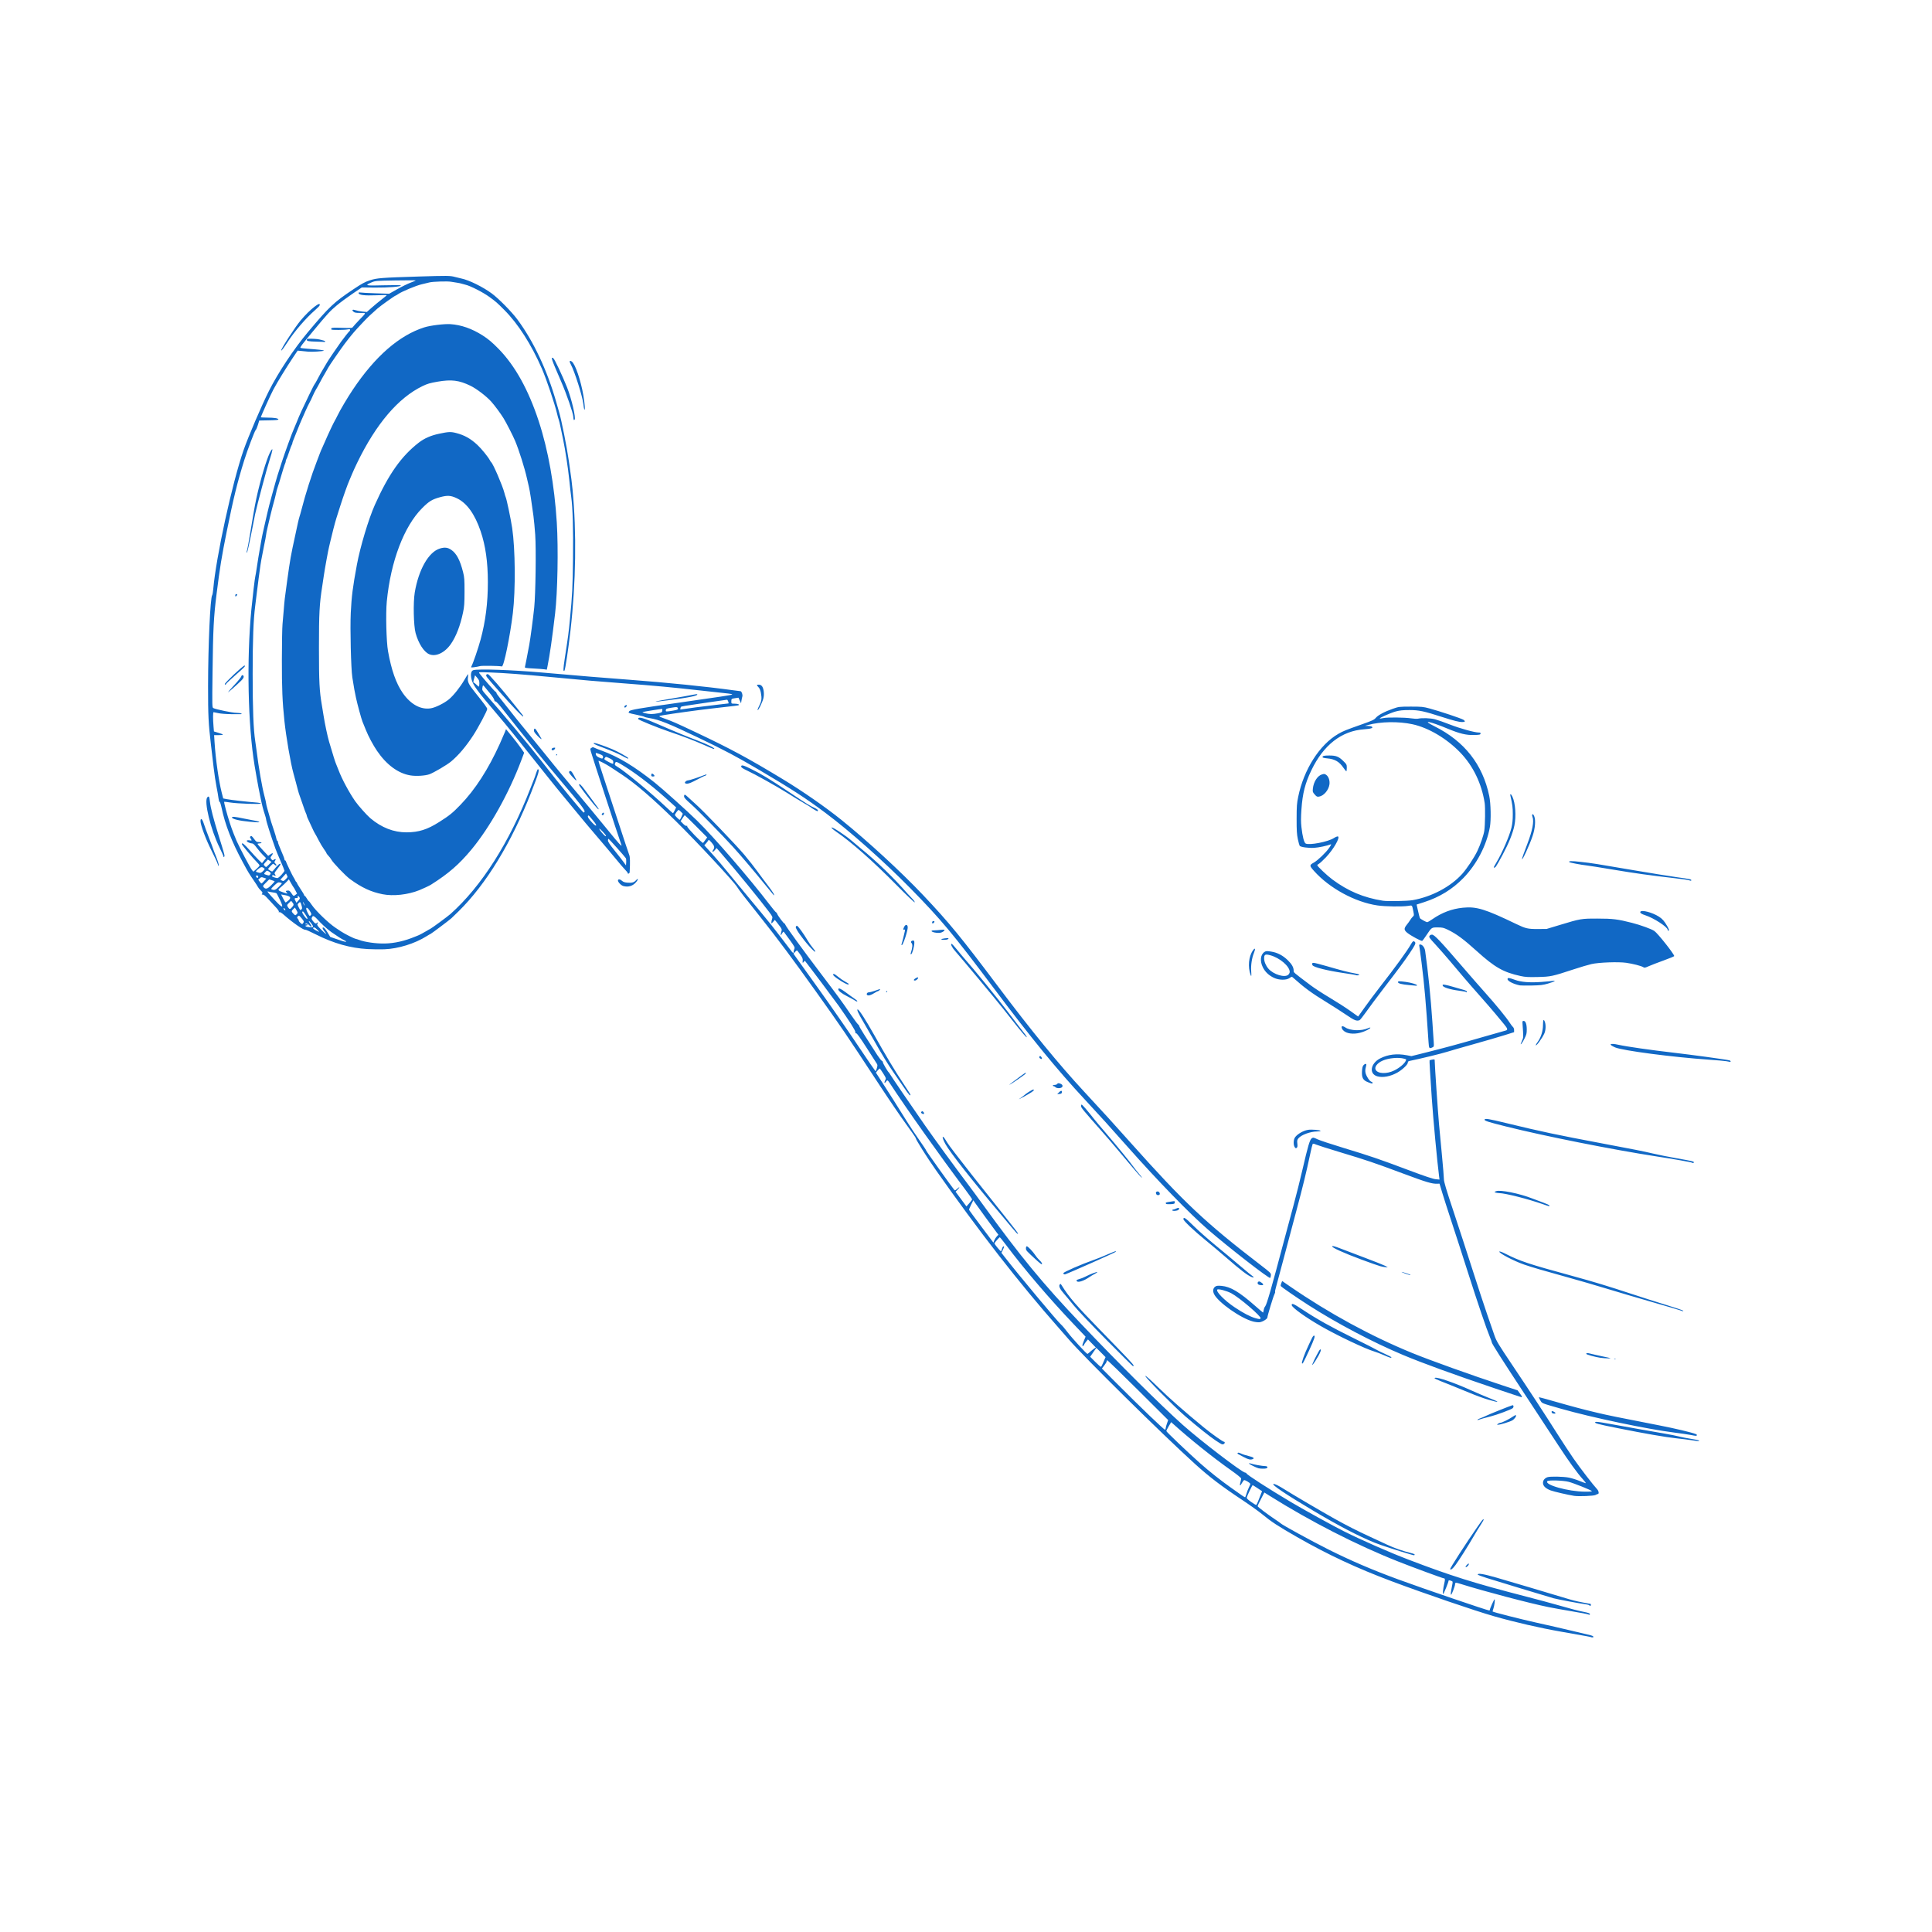 <svg version="1.0" preserveAspectRatio="xMidYMid meet" height="1080" viewBox="0 0 810 817.92" zoomAndPan="magnify" width="1080" xmlns:xlink="http://www.w3.org/1999/xlink" xmlns="http://www.w3.org/2000/svg"><defs><clipPath id="21170a05c5"><path clip-rule="nonzero" d="M 81.031 116.223 L 728.969 116.223 L 728.969 693.668 L 81.031 693.668 Z M 81.031 116.223"></path></clipPath></defs><g clip-path="url(#21170a05c5)"><path fill-rule="nonzero" fill-opacity="1" d="M 669.531 693.082 C 669.422 692.984 667.875 692.699 657.051 690.797 C 647.875 689.191 637.465 686.797 628.574 684.258 C 620.273 681.879 599.598 674.809 585.238 669.438 C 570.426 663.891 558.234 658.195 545.176 650.727 C 537.078 646.098 534.254 644.246 530.375 641.039 C 528.922 639.844 525.148 637.148 521.984 635.043 C 513.172 629.207 508.023 625.277 501.906 619.73 C 487.957 607.086 454.68 574.234 448.512 567.043 C 447.777 566.18 445.816 563.934 444.141 562.043 C 427.535 543.23 410.422 521.234 392.129 495.18 C 388.344 489.797 383.707 482.406 383.707 481.77 C 383.707 481.602 381.867 478.945 379.613 475.867 C 377.367 472.789 372.328 465.391 368.418 459.43 C 353.637 436.902 352.332 434.992 341.527 419.848 C 331.992 406.477 324.863 396.918 318.504 388.941 C 310.777 379.254 308.938 376.863 308.18 375.609 C 306.836 373.336 291.055 356.375 282 347.477 C 272.234 337.879 265.031 331.684 259.082 327.762 C 257.219 326.539 255.102 325.137 254.355 324.656 C 252.648 323.527 249.57 321.941 249.414 322.098 C 249.348 322.164 250.277 325.156 251.473 328.742 C 252.68 332.332 255.551 341.074 257.855 348.18 C 260.168 355.277 262.238 361.484 262.441 361.965 C 262.785 362.738 262.836 364.973 262.617 369.219 C 262.59 369.824 261.758 370.148 261.758 369.559 C 261.758 369.395 261.285 368.805 260.719 368.238 C 260.141 367.668 258.297 365.512 256.621 363.453 C 254.934 361.395 251.289 357.062 248.512 353.828 C 245.738 350.602 241.699 345.789 239.555 343.133 C 237.398 340.484 234.938 337.508 234.082 336.508 C 233.23 335.516 230.457 332.086 227.91 328.891 C 213.645 310.953 210.695 307.297 206.629 302.531 C 197.973 292.387 196.258 290.043 195.656 287.531 C 195.156 285.465 195.473 283.977 196.48 283.699 C 198.617 283.113 212.82 283.602 225.508 284.719 C 243.465 286.289 250.062 286.836 262.316 287.758 C 278.656 288.992 295.203 290.672 306.277 292.207 C 307.926 292.434 309.387 292.621 309.523 292.621 C 309.996 292.621 310.535 294.129 310.316 294.848 C 310.199 295.227 310.035 296.031 309.934 296.641 L 309.77 297.746 L 309.219 296.562 L 308.672 295.367 L 307.367 295.562 C 305.672 295.805 305.652 295.824 305.652 296.945 C 305.652 297.895 305.652 297.895 306.965 297.902 C 308.27 297.902 309.27 298.246 308.797 298.531 C 308.562 298.68 307.957 298.758 296.898 300.012 C 291.605 300.609 281.027 302.07 277.039 302.746 C 274.539 303.18 274.539 303.18 277.312 304.18 C 280.949 305.492 281.703 305.824 290.301 309.871 C 305.301 316.961 312.531 320.852 327.316 329.793 C 335.695 334.859 345.48 341.652 352.312 347.152 C 363.367 356.051 377.582 369.141 386.805 378.902 C 398.02 390.781 402.844 396.664 418.578 417.621 C 432.586 436.277 444.23 450.52 455.062 462.203 C 463.785 471.613 466.875 475.004 474.539 483.602 C 497.379 509.188 506.32 517.586 529.824 535.633 C 533.895 538.762 534.129 538.996 534.09 539.84 C 534.059 540.34 533.922 540.859 533.785 541.008 C 533.344 541.438 516.387 528.273 507.516 520.605 C 499.82 513.961 486.176 499.922 473.57 485.68 C 466 477.133 461.422 472.066 455.484 465.684 C 443.496 452.812 432.516 439.375 416.617 418.16 C 399.617 395.477 394.375 389.195 381.387 375.992 C 370.16 364.59 355.82 351.848 345.566 344.191 C 337.293 338.008 331.266 334.094 317.473 325.969 C 307.613 320.164 303.199 317.824 291.793 312.352 C 279.156 306.297 275.066 304.656 270.93 303.992 C 269.949 303.836 269.012 303.598 268.852 303.461 C 268.695 303.336 267.188 302.941 265.512 302.598 C 263.824 302.258 262.355 301.895 262.246 301.797 C 262.129 301.699 262.199 301.395 262.395 301.129 C 262.844 300.5 266.305 299.902 283.566 297.465 C 300.879 295.012 305.75 294.258 306.016 294.012 C 306.141 293.895 305.387 293.719 304.348 293.609 C 303.309 293.504 298.074 292.934 292.73 292.336 C 280.078 290.934 273.48 290.316 259.953 289.289 C 247.875 288.375 244.492 288.082 229.398 286.641 C 216.852 285.453 209.93 284.926 203.578 284.691 C 198.629 284.504 198.59 284.504 198.992 285.055 C 200.227 286.758 205.5 292.777 205.812 292.848 C 206.027 292.895 206.195 293.109 206.195 293.316 C 206.195 293.531 206.805 294.426 207.539 295.316 C 208.273 296.199 210.215 298.66 211.863 300.777 C 213.508 302.895 216.32 306.395 218.117 308.551 C 219.898 310.715 223.633 315.293 226.398 318.734 C 229.152 322.176 232.523 326.301 233.879 327.918 C 241.062 336.477 250.141 347.418 253.641 351.75 C 257.844 356.945 259.48 358.738 259.129 357.758 C 257.719 353.809 246.691 320.066 246.199 318.215 C 246.031 317.559 245.926 316.988 245.973 316.961 C 246.023 316.93 246.27 316.746 246.523 316.559 C 246.867 316.293 247.133 316.285 247.504 316.488 C 247.777 316.656 249.258 317.234 250.789 317.793 C 257.836 320.363 264.629 324.461 273.234 331.332 C 276.684 334.086 286.949 343.301 291.172 347.445 C 298.367 354.492 313.426 371.922 321.758 382.844 C 323.18 384.707 324.453 386.234 324.59 386.234 C 324.719 386.234 324.953 386.559 325.102 386.949 C 325.434 387.812 327.805 390.961 328.129 390.961 C 328.258 390.961 328.422 391.176 328.492 391.441 C 328.668 392.137 335.727 401.84 343.266 411.789 C 351.078 422.094 352.566 424.129 356.074 429.297 C 357.586 431.512 359.035 433.48 359.32 433.688 C 359.594 433.883 359.82 434.219 359.82 434.422 C 359.82 434.758 362.527 439.098 367.465 446.688 C 368.281 447.922 369.133 449.008 369.379 449.109 C 369.621 449.195 369.82 449.488 369.82 449.746 C 369.82 450.176 371.887 453.703 372.32 454.02 C 372.426 454.086 372.652 454.422 372.828 454.754 C 373.23 455.52 382.121 468.547 387.59 476.379 C 391.785 482.379 399.941 493.562 405.52 500.961 C 407.078 503.02 410.207 507.277 412.469 510.402 C 427.977 531.82 437.477 543.359 453.668 560.406 C 469.617 577.215 487.379 594.852 496.762 603.223 C 504.32 609.957 521.945 623.434 523.227 623.453 C 523.492 623.453 523.707 623.594 523.707 623.738 C 523.707 624.23 533.137 630.316 542.746 636.012 C 548.047 639.168 560.633 646.098 565.086 648.324 C 572.426 652 584.316 657.215 592.188 660.223 C 610.43 667.191 619.977 670.191 642.328 675.965 C 647.141 677.211 652.953 678.77 655.246 679.438 C 660.902 681.074 664.344 681.977 666.492 682.379 C 668.551 682.758 669.363 683.102 669.129 683.484 C 669.02 683.652 668.773 683.652 668.473 683.484 C 668.195 683.34 665.238 682.77 661.895 682.219 C 658.543 681.66 653.926 680.84 651.629 680.379 C 643.535 678.742 624.074 673.613 614.5 670.586 C 612.285 669.891 612.047 669.898 612.047 670.723 C 612.047 671.43 610.637 675.133 610.363 675.133 C 610.125 675.133 610.234 674.113 610.785 671.289 C 611.125 669.547 611.125 669.527 610.461 669.281 C 609.598 668.949 609.273 668.957 609.273 669.301 C 609.273 669.832 607.227 674.859 607.008 674.859 C 606.734 674.859 606.988 672.379 607.488 670.32 C 607.883 668.711 607.832 668.191 607.285 668.191 C 606.824 668.191 594.285 663.574 588.023 661.098 C 570.504 654.176 550.93 644.168 533.551 633.266 L 531.305 631.855 L 529.875 634.621 C 529.078 636.141 528.434 637.492 528.434 637.629 C 528.434 637.914 532.598 641.059 535.793 643.195 C 537.02 644.012 538.078 644.754 538.156 644.863 C 538.57 645.434 551.312 652.41 558.457 655.988 C 567.879 660.703 577.152 664.684 587.887 668.613 C 599.031 672.703 625.723 681.809 626.547 681.809 C 626.664 681.809 626.77 681.672 626.77 681.516 C 626.77 681.023 628.547 677.086 628.762 677.086 C 629.047 677.086 628.711 679.781 628.25 681.082 C 628.047 681.68 627.91 682.199 627.949 682.238 C 628.262 682.543 639.859 685.484 646.492 686.957 C 651.004 687.945 657.746 689.492 661.492 690.395 C 665.238 691.309 668.793 692.152 669.395 692.277 C 670.531 692.523 671.109 693.191 670.176 693.191 C 669.883 693.191 669.59 693.141 669.531 693.082 Z M 528.719 635.414 C 529.051 634.57 529.551 633.305 529.836 632.59 L 530.344 631.305 L 528.422 630.023 C 527.363 629.316 526.434 628.746 526.355 628.746 C 526.18 628.746 524.109 633.062 523.883 633.883 C 523.766 634.324 524.129 634.727 525.738 635.875 C 526.836 636.66 527.824 637.227 527.922 637.121 C 528.031 637.02 528.383 636.246 528.719 635.414 Z M 523.719 632.434 C 523.914 631.699 524.375 630.512 524.727 629.797 C 525.09 629.07 525.375 628.375 525.375 628.238 C 525.375 627.828 523.141 626.473 522.727 626.629 C 522.523 626.711 522.07 627.309 521.738 627.965 C 521.043 629.316 520.746 629.031 521.188 627.445 C 521.355 626.855 521.484 626.18 521.484 625.934 C 521.484 625.66 519.766 624.258 517.25 622.484 C 509.496 617.004 499.859 609.281 492.574 602.711 L 491.859 602.066 L 490.84 603.781 C 490.281 604.723 489.82 605.652 489.82 605.84 C 489.82 606.184 498.703 614.652 504.121 619.477 C 507.867 622.809 512.836 626.75 517.043 629.719 C 518.953 631.07 521.082 632.57 521.766 633.062 C 522.453 633.551 523.09 633.902 523.188 633.855 C 523.277 633.797 523.523 633.16 523.719 632.434 Z M 489.547 604.625 C 489.547 604.359 489.781 603.477 490.066 602.664 L 490.586 601.184 L 477.785 588.449 C 470.754 581.449 464.895 575.785 464.766 575.855 C 464.648 575.934 464.539 576.168 464.539 576.375 C 464.539 576.59 464.09 577.344 463.539 578.07 L 462.539 579.371 L 468.609 585.469 C 478.988 595.879 488.969 605.457 489.262 605.27 C 489.418 605.184 489.547 604.879 489.547 604.625 Z M 463.227 576.559 L 464.078 574.539 L 462.129 572.578 L 460.18 570.629 L 458.863 572.512 L 457.562 574.383 L 459.727 576.559 C 460.914 577.766 462 578.707 462.141 578.668 C 462.266 578.617 462.766 577.676 463.227 576.559 Z M 457.57 572.285 C 458.121 571.785 458.883 571.18 459.266 570.922 L 459.961 570.461 L 458.297 568.758 L 456.629 567.062 L 455.863 567.973 C 455.453 568.473 455.031 569.102 454.945 569.363 C 454.758 569.922 454.258 570.031 454.266 569.5 C 454.277 569.316 454.582 568.422 454.953 567.523 L 455.621 565.883 L 450.523 560.523 C 440.152 549.613 429.555 537.191 421.91 527 C 420.566 525.195 419.379 523.754 419.273 523.801 C 418.977 523.93 417.039 526.145 417.039 526.359 C 417.039 526.773 419.598 529.852 419.82 529.715 C 419.949 529.637 420.137 529.195 420.234 528.742 C 420.41 527.938 420.832 527.438 421.094 527.703 C 421.176 527.781 420.957 528.41 420.617 529.117 L 419.996 530.379 L 421.352 532.133 C 427.086 539.508 444.102 559.906 445.277 560.789 C 445.652 561.082 446.914 562.57 448.082 564.109 C 449.914 566.531 456.031 573.188 456.426 573.188 C 456.492 573.188 457.012 572.777 457.57 572.285 Z M 418.047 523.441 L 418.723 522.723 L 417.781 521.5 C 416.332 519.586 410.047 510.98 409.02 509.48 L 408.098 508.148 L 407.148 510.031 C 406.629 511.07 406.246 512.059 406.312 512.234 C 406.383 512.402 408.727 515.578 411.52 519.305 L 416.598 526.059 L 416.98 525.105 C 417.195 524.586 417.676 523.832 418.047 523.441 Z M 407.586 507.754 C 407.586 507.598 406.332 505.785 404.785 503.727 C 394.031 489.434 380.023 469.703 372.68 458.48 C 371.828 457.176 371.672 457.125 371.094 457.961 C 370.477 458.832 370.25 458.391 370.781 457.359 C 371.23 456.5 371.219 456.48 369.938 454.422 C 369.23 453.285 368.562 452.352 368.465 452.344 C 368.367 452.344 367.965 452.734 367.562 453.223 L 366.848 454.098 L 369.562 458.293 C 372.398 462.656 375.543 467.633 379.934 474.691 C 381.355 476.965 383.789 480.621 385.336 482.809 C 386.887 484.996 388.148 486.926 388.148 487.102 C 388.148 487.355 399.305 502.961 400.129 503.863 C 400.273 504.02 400.676 503.836 401.148 503.375 C 402.285 502.285 402.59 502.461 401.512 503.57 L 400.59 504.52 L 402.891 507.637 L 405.188 510.746 L 406.383 509.395 C 407.039 508.656 407.578 507.914 407.586 507.754 Z M 367.289 452.117 C 367.574 451.125 367.562 450.812 367.242 450.312 C 367.023 449.98 365.066 446.922 362.879 443.512 C 360.211 439.355 358.781 437.363 358.527 437.461 C 358.273 437.559 358.152 437.383 358.152 436.895 C 358.152 436.207 355.793 432.492 351.105 425.816 C 349.695 423.809 337.949 408.152 336.824 406.789 C 336.766 406.711 336.559 406.867 336.363 407.145 C 335.844 407.84 335.746 407.742 335.871 406.684 C 335.961 405.906 335.754 405.406 334.785 404.035 C 334.129 403.105 333.52 402.352 333.422 402.352 C 333.324 402.352 332.953 402.664 332.59 403.047 L 331.934 403.742 L 332.773 404.918 C 333.246 405.566 337.785 411.906 342.871 419.016 C 347.961 426.121 355.391 436.836 359.371 442.824 C 363.359 448.812 366.691 453.625 366.781 453.52 C 366.867 453.41 367.105 452.785 367.289 452.117 Z M 332.039 402.918 C 332.039 402.613 332.176 402.074 332.344 401.711 C 332.609 401.113 332.414 400.723 330.355 397.879 C 329.098 396.137 327.973 394.598 327.855 394.469 C 327.738 394.332 327.434 394.625 327.18 395.117 C 326.57 396.293 326.355 396.016 326.785 394.605 C 327.102 393.547 327.07 393.398 326.395 392.418 C 325.992 391.84 325.305 390.941 324.863 390.41 L 324.062 389.449 L 323.336 390.273 C 322.668 391.027 322.609 391.047 322.602 390.508 C 322.602 390.195 322.727 389.527 322.902 389.047 C 323.188 388.215 323.121 388.059 321.602 386.02 C 317.855 381.02 307.574 368.434 301.504 361.445 L 299.398 359.012 L 298.652 359.914 C 297.84 360.906 297.27 360.816 297.977 359.797 C 298.684 358.809 298.516 358.082 297.27 356.672 C 296.23 355.484 296.086 355.406 295.84 355.867 C 295.691 356.141 295.262 356.711 294.887 357.109 L 294.203 357.855 L 297.465 361.414 C 299.262 363.387 302.398 367.051 304.426 369.57 C 306.457 372.09 308.504 374.59 308.984 375.129 C 309.465 375.656 310.18 376.531 310.594 377.07 C 310.992 377.598 312.336 379.227 313.57 380.676 C 315.336 382.754 319.934 388.324 322.512 391.508 C 323.746 393.047 330.109 401.312 330.785 402.27 C 331.707 403.566 332.039 403.73 332.039 402.918 Z M 261.012 363.355 C 260.609 362.66 253.855 355.121 253.641 355.121 C 253.523 355.121 253.426 355.453 253.426 355.855 C 253.426 356.367 254.238 357.602 256.129 359.945 C 257.621 361.797 259.344 364.004 259.953 364.844 L 261.059 366.375 L 261.148 365.051 C 261.199 364.336 261.129 363.562 261.012 363.355 Z M 294.652 355.594 L 295.43 354.523 L 290.762 349.828 C 288.184 347.238 286.016 345.121 285.938 345.121 C 285.852 345.121 285.43 345.691 284.988 346.398 L 284.184 347.66 L 285.223 348.73 C 285.879 349.398 286.43 349.738 286.695 349.641 C 286.969 349.535 287.066 349.602 286.969 349.867 C 286.801 350.309 293.438 357.191 293.711 356.855 C 293.801 356.738 294.223 356.172 294.652 355.594 Z M 252.59 353.848 C 252.59 353.465 250.004 350.699 249.777 350.836 C 249.641 350.926 250.121 351.672 250.836 352.504 C 252.012 353.867 252.59 354.309 252.59 353.848 Z M 247.406 347.711 C 246.816 347.004 246.082 346.121 245.758 345.73 C 245.375 345.262 245.113 345.133 244.984 345.348 C 244.699 345.809 245.25 346.699 246.867 348.406 C 248.609 350.258 249.051 349.68 247.406 347.711 Z M 284.559 345.77 L 285.105 344.477 L 284.352 343.691 C 283.938 343.25 283.469 342.898 283.301 342.906 C 283.02 342.906 281.754 344.641 281.754 345.035 C 281.754 345.32 283.488 347.062 283.762 347.062 C 283.891 347.062 284.254 346.484 284.559 345.77 Z M 281.695 343.055 L 282.293 341.828 L 277.785 337.781 C 271.246 331.93 264.188 326.605 258.785 323.441 C 256.883 322.332 256.668 322.32 256.363 323.332 C 256.227 323.781 256.414 324.027 257.238 324.5 C 260.199 326.164 271.844 335.801 278.422 342.023 C 279.723 343.262 280.852 344.27 280.941 344.27 C 281.02 344.27 281.359 343.73 281.695 343.055 Z M 243.523 343.602 C 243.75 342.996 241.582 340.164 234.387 331.684 C 230.879 327.535 225.988 321.645 223.535 318.598 C 221.086 315.539 217.566 311.168 215.715 308.875 C 213.871 306.578 210.969 302.922 209.273 300.758 C 207.324 298.258 206.059 296.863 205.812 296.953 C 205.57 297.043 205.383 296.816 205.285 296.285 C 205.195 295.844 204.363 294.582 203.441 293.484 C 202.52 292.375 201.512 291.148 201.195 290.758 C 200.539 289.914 200.473 289.945 200.246 291.23 C 200.09 292.141 200.207 292.355 202.059 294.426 C 208.125 301.227 219.988 315.391 224.957 321.793 C 233.465 332.754 242.68 343.965 243.18 344.004 C 243.277 344.004 243.434 343.828 243.523 343.602 Z M 255.668 323.098 C 255.66 322.988 255.648 322.645 255.648 322.34 C 255.648 321.941 255.207 321.566 254.09 321.02 C 252.57 320.273 252.531 320.273 252.148 320.805 C 251.68 321.449 251.738 321.52 253.699 322.578 C 255.18 323.379 255.707 323.52 255.668 323.098 Z M 251.336 320.41 C 251.336 319.902 251.051 319.676 249.867 319.234 C 249.051 318.93 248.336 318.727 248.277 318.785 C 248.219 318.852 248.238 319.184 248.336 319.539 C 248.445 319.941 248.934 320.383 249.641 320.703 C 251.004 321.324 251.336 321.262 251.336 320.41 Z M 274.676 301.961 C 276.164 301.648 276.352 301.531 276.43 300.863 C 276.48 300.453 276.441 300.121 276.352 300.121 C 275.824 300.121 268.492 301.285 268.148 301.434 C 267.578 301.66 270.188 302.285 271.754 302.297 C 272.441 302.297 273.754 302.148 274.676 301.961 Z M 280.902 300.855 C 282.98 300.52 283.34 300.297 282.898 299.609 C 282.695 299.285 282.293 299.285 280.332 299.609 C 278.262 299.941 278 300.051 277.922 300.609 C 277.812 301.336 277.902 301.344 280.902 300.855 Z M 290.645 299.453 C 293.477 299.082 297.723 298.562 300.094 298.305 C 302.457 298.043 304.418 297.816 304.445 297.797 C 304.652 297.629 304.113 296.227 303.848 296.227 C 303.652 296.227 300.191 296.727 296.164 297.324 C 292.133 297.934 287.812 298.57 286.547 298.746 C 285.293 298.922 284.254 299.18 284.254 299.297 C 284.254 299.422 284.176 299.727 284.078 299.992 C 283.93 300.383 284.027 300.434 284.703 300.297 C 285.145 300.207 287.82 299.824 290.645 299.453 Z M 198.98 289.336 C 198.98 288.211 198.824 287.816 198.059 286.934 L 197.148 285.875 L 196.707 287.445 C 196.395 288.582 196.363 289.012 196.598 289.012 C 196.785 289.012 197.285 289.387 197.727 289.848 C 198.168 290.297 198.629 290.68 198.754 290.68 C 198.875 290.68 198.98 290.07 198.98 289.336 Z M 668.875 679.602 C 668.785 679.465 668.059 679.27 667.254 679.164 C 664.609 678.82 655.305 677.074 653.738 676.625 C 651.148 675.898 629.672 669.391 625.516 668.074 C 623.379 667.398 621.637 666.742 621.637 666.613 C 621.637 665.918 624.113 666.32 629.625 667.91 C 635.309 669.555 650.867 674.172 657.188 676.094 C 661.914 677.535 663.07 677.828 666.305 678.445 C 667.953 678.77 669.352 679.023 669.422 679.023 C 669.492 679.023 669.551 679.211 669.551 679.438 C 669.551 679.898 669.117 680.004 668.875 679.602 Z M 609.969 664.312 C 609.785 664.016 616.742 653.227 621.527 646.383 C 623.703 643.266 623.918 643.02 624.152 643.254 C 624.242 643.344 623.703 644.332 622.957 645.461 C 622.215 646.578 620.801 648.871 619.84 650.547 C 617.586 654.461 613.645 660.676 612.223 662.578 C 611.059 664.145 610.254 664.762 609.969 664.312 Z M 616.488 663.242 C 616.488 663.117 616.801 662.715 617.184 662.359 C 617.703 661.871 617.879 661.812 617.879 662.125 C 617.879 662.359 617.656 662.754 617.371 663.008 C 616.82 663.508 616.488 663.598 616.488 663.242 Z M 593.023 658.008 C 588.023 656.578 580.375 654.078 578.023 653.117 C 570.887 650.195 562.938 646.051 551.91 639.492 C 540.527 632.738 534.148 628.445 535.176 628.238 C 535.707 628.141 537.332 628.945 540.098 630.688 C 543.371 632.758 555.879 640.098 560.938 642.914 C 566.105 645.805 570.84 648.207 575.938 650.539 C 577.848 651.41 581.094 652.922 583.16 653.891 C 586.426 655.43 589.551 656.52 593.934 657.637 C 594.582 657.801 595.051 658.059 594.953 658.203 C 594.766 658.52 594.785 658.52 593.023 658.008 Z M 662.461 633.277 C 659.797 632.855 653.906 631.492 652.551 630.984 C 650.375 630.16 649.27 629.09 649.27 627.797 C 649.27 626.711 649.934 625.848 651.109 625.395 C 652.219 624.973 657.953 625.082 660.324 625.57 C 661.5 625.816 663.5 626.445 664.766 626.965 C 666.02 627.484 667.195 627.914 667.363 627.914 C 667.52 627.914 667.012 627.199 666.215 626.328 C 663.883 623.777 660.266 618.777 655.66 611.73 C 653.297 608.105 647.18 598.801 642.074 591.039 C 631.723 575.297 627.605 568.836 627.605 568.316 C 627.605 568.129 627.242 567.109 626.801 566.062 C 625.391 562.719 621.664 551.758 617.469 538.605 C 615.234 531.574 612.145 522.039 610.617 517.41 C 609.086 512.773 607.305 507.215 606.648 505.039 L 605.469 501.102 L 604.52 501.141 C 602.293 501.219 599.961 500.523 590.102 496.844 C 577.699 492.219 574.633 491.18 563.164 487.73 C 558.352 486.277 553.859 484.848 553.184 484.555 C 552.281 484.152 551.891 484.094 551.754 484.328 C 551.637 484.504 551.145 486.535 550.656 488.848 C 549.059 496.387 547.605 502.324 544.961 512.215 C 543.527 517.559 541.109 526.684 539.57 532.488 C 538.039 538.301 536.539 543.879 536.246 544.898 C 535.953 545.918 535.773 546.828 535.863 546.918 C 535.953 546.996 535.812 547.477 535.559 547.977 C 535.059 548.945 532.598 557.07 532.598 557.758 C 532.598 558.367 530.598 559.602 529.336 559.77 C 528.746 559.848 527.492 559.719 526.551 559.473 C 521.367 558.152 511.641 551.297 510.004 547.828 C 509.387 546.523 509.602 545.289 510.555 544.664 C 511.082 544.32 511.652 544.25 513.141 544.379 C 516.973 544.703 520.648 546.887 527.57 552.977 C 529.266 554.465 530.699 555.691 530.758 555.691 C 530.816 555.691 530.941 555.191 531.039 554.594 C 531.137 553.996 531.414 553.297 531.668 553.043 C 532.277 552.438 534.473 544.781 539.41 526.105 C 540.578 521.676 542.48 514.609 543.625 510.402 C 544.766 506.207 546.508 499.266 547.488 494.992 C 549.754 485.152 550.566 482.426 551.391 481.887 C 551.957 481.504 552.164 481.543 553.773 482.309 C 554.734 482.77 559.645 484.398 564.684 485.926 C 576.277 489.453 579.574 490.57 592.051 495.258 C 599.195 497.945 602.668 499.109 603.824 499.219 L 605.461 499.375 L 605.285 498.023 C 604.48 491.855 602.805 473.898 602.195 464.988 C 601.441 453.922 601.156 448.98 601.254 448.883 C 601.305 448.832 601.824 448.695 602.395 448.59 C 603.434 448.402 603.434 448.402 603.441 449.332 C 603.441 451.02 604.805 470.988 605.246 475.82 C 605.48 478.418 606.051 484.418 606.5 489.152 C 606.949 493.895 607.324 498.414 607.324 499.207 C 607.324 500.316 608.246 503.422 611.371 512.812 C 613.598 519.508 617.215 530.613 619.41 537.488 C 621.605 544.367 624.418 552.926 625.664 556.523 C 626.91 560.109 628.32 564.168 628.789 565.551 C 629.547 567.727 630.477 569.266 636.094 577.629 C 643.602 588.812 650.012 598.613 655.414 607.152 C 657.531 610.496 660.609 615.18 662.246 617.555 C 665 621.523 670.492 628.648 672.207 630.484 C 672.902 631.227 673.07 632.484 672.469 632.504 C 672.312 632.504 671.871 632.699 671.492 632.914 C 670.793 633.316 664.375 633.582 662.461 633.277 Z M 669.941 631.246 C 669.453 630.758 662.246 627.875 660.141 627.336 C 657.836 626.738 651.641 626.543 651.141 627.043 C 649.621 628.562 659.914 631.453 667.039 631.504 C 669.148 631.523 670.129 631.434 669.941 631.246 Z M 529.719 558.129 C 530.18 557.395 520.719 549.297 517.297 547.496 C 515.309 546.457 511.809 545.535 511.395 545.945 C 510.641 546.699 514.387 550.535 518.738 553.453 C 522.316 555.855 525.395 557.465 527.473 558.031 C 529.246 558.523 529.473 558.531 529.719 558.129 Z M 528.855 621.602 C 527.805 621.336 524.824 619.848 524.824 619.582 C 524.824 619.414 525.109 619.426 525.582 619.602 C 526.562 619.977 530.531 620.68 531.695 620.68 C 532.656 620.68 532.973 621.316 532.156 621.633 C 531.656 621.828 529.68 621.809 528.855 621.602 Z M 522.688 616.906 C 521.648 616.359 520.562 615.777 520.277 615.633 C 519.934 615.457 519.855 615.27 520.043 615.082 C 520.219 614.906 520.68 614.996 521.387 615.348 C 521.973 615.652 523.434 616.121 524.609 616.398 C 526.68 616.879 527.297 617.367 526.324 617.738 C 525.422 618.094 524.543 617.887 522.688 616.906 Z M 510.789 609.906 C 508.516 608.426 503.203 604.203 497.879 599.625 C 493.203 595.617 480.488 582.766 480.922 582.5 C 481.117 582.371 483.223 584.246 486.301 587.266 C 491.016 591.891 497.457 597.555 505.652 604.281 C 509.043 607.055 513.77 610.406 514.289 610.406 C 514.719 610.406 514.57 611.172 514.102 611.348 C 513.426 611.613 513.426 611.613 510.789 609.906 Z M 712.055 609.703 C 710.75 609.496 707.879 609.145 705.66 608.906 C 701.086 608.426 692.555 606.945 680.805 604.594 C 672.234 602.879 670.934 602.527 671.422 602.035 C 671.637 601.82 673.07 601.988 676.402 602.594 C 683.281 603.852 696.027 606.113 700.801 606.926 C 703.094 607.32 705.84 607.867 706.918 608.152 C 707.984 608.438 710.328 608.887 712.121 609.164 C 713.914 609.426 715.387 609.762 715.387 609.887 C 715.387 610.184 715.043 610.164 712.055 609.703 Z M 711.633 607.465 C 710.562 607.262 707.652 606.84 705.152 606.527 C 693.332 605.035 669.902 600.113 656.895 596.391 C 648.27 593.91 648.945 594.195 648.102 592.781 C 647.68 592.086 647.465 591.52 647.633 591.52 C 647.789 591.52 650.504 592.262 653.66 593.164 C 661.824 595.496 666.09 596.637 672.039 598.047 C 676.91 599.203 680.383 599.91 698.574 603.457 C 705.023 604.711 712.172 606.406 713.945 607.105 C 714.297 607.242 714.504 607.477 714.414 607.633 C 714.219 607.957 714.211 607.957 711.633 607.465 Z M 630.223 602.762 C 630.527 602.535 630.957 602.352 631.203 602.352 C 631.848 602.352 634.977 600.812 636.379 599.812 C 637.055 599.32 637.691 599.016 637.809 599.125 C 638.141 599.469 637.23 600.773 636.25 601.34 C 635.25 601.93 631.152 603.172 630.242 603.172 C 629.691 603.172 629.691 603.172 630.223 602.762 Z M 621.598 601.016 C 621.695 600.859 622.242 600.574 622.82 600.391 C 623.391 600.203 624.477 599.742 625.242 599.359 C 626.488 598.734 635.062 595.293 636.289 594.93 C 636.879 594.762 636.977 595.734 636.406 596.195 C 635.77 596.734 629.652 599.008 627.281 599.594 C 624.977 600.164 622.535 600.859 621.801 601.164 C 621.574 601.254 621.488 601.191 621.598 601.016 Z M 652.984 598.035 C 652.887 597.801 652.895 597.527 652.984 597.438 C 653.199 597.223 654.551 597.91 654.551 598.234 C 654.551 598.656 653.148 598.477 652.973 598.035 Z M 625.91 592.5 C 624.133 591.98 620.703 590.723 618.273 589.695 C 615.84 588.676 612.164 587.176 610.105 586.363 C 603.512 583.766 602.973 583.52 603.531 583.305 C 604.559 582.91 611.832 585.422 618.84 588.598 C 621.293 589.703 624.488 591.066 625.938 591.637 C 631.32 593.723 631.309 594.078 625.91 592.5 Z M 628.574 587.664 C 611.656 581.961 598.227 577.078 589.965 573.609 C 577.191 568.246 561.949 560.219 550.047 552.574 C 544.684 549.133 538.391 544.781 538.254 544.426 C 538.188 544.242 538.285 543.691 538.492 543.211 L 538.852 542.328 L 542.324 544.723 C 558.691 555.984 576.375 565.621 593.855 572.777 C 601.422 575.875 619.059 582.195 632.301 586.559 L 638.523 588.605 L 639.445 589.852 C 640.379 591.117 640.555 591.527 640.172 591.508 C 640.062 591.508 634.84 589.773 628.574 587.664 Z M 464.461 567.246 C 458.07 560.809 452.219 554.641 450.59 552.633 C 449.043 550.719 447.23 548.535 446.555 547.781 C 444.816 545.84 444.18 544.516 444.652 543.867 C 444.992 543.398 445.055 543.418 445.523 544.184 C 448.641 549.191 451.543 552.562 462.039 563.324 C 473.293 574.875 475.93 577.668 475.93 578.051 C 475.93 578.273 475.844 578.453 475.727 578.422 C 475.605 578.402 470.539 573.375 464.461 567.246 Z M 551.754 577.246 C 552.273 575.875 554.547 571.551 554.832 571.375 C 555.801 570.777 554.949 572.953 553.059 575.914 C 551.734 577.973 551.32 578.402 551.754 577.246 Z M 547.242 577.168 C 547 576.773 548.281 573.219 549.93 569.719 C 551.82 565.68 551.859 565.609 552.273 565.473 C 553.039 565.219 552.469 566.973 550.215 571.805 C 547.773 577.059 547.488 577.57 547.242 577.168 Z M 679.5 575.215 C 679.695 575.137 679.941 575.148 680.027 575.234 C 680.125 575.336 679.961 575.395 679.664 575.383 C 679.344 575.363 679.273 575.305 679.5 575.215 Z M 673.578 574.824 C 671.559 574.551 667.609 573.461 667.609 573.195 C 667.609 572.738 668.012 572.719 669.5 573.109 C 670.363 573.336 672.766 573.875 674.832 574.305 C 678.254 575.02 678.43 575.078 676.91 575.07 C 676 575.07 674.488 574.961 673.578 574.824 Z M 581.906 573.707 C 580.531 573.098 578.719 572.414 577.875 572.168 C 574.133 571.078 562.301 565.473 555.379 561.504 C 548.617 557.621 542.883 553.484 542.883 552.484 C 542.883 551.574 543.688 551.918 547.488 554.434 C 553.617 558.492 559.34 561.688 568.984 566.453 C 573.801 568.824 578.18 571.039 578.711 571.383 C 579.25 571.719 580.906 572.531 582.395 573.195 C 583.887 573.863 585.102 574.5 585.102 574.629 C 585.102 575.012 584.484 574.836 581.906 573.707 Z M 707.191 554.68 C 706.582 554.453 701.27 552.895 695.391 551.211 C 689.496 549.516 680.883 546.977 676.215 545.555 C 671.559 544.133 664.246 542.004 659.961 540.828 C 649.934 538.066 644.16 536.379 641.219 535.34 C 636.75 533.773 630.438 530.438 630.801 529.852 C 630.898 529.695 631.879 530.035 633.105 530.656 C 639.828 534.027 642.75 534.996 662.031 540.27 C 670.773 542.652 676.961 544.535 686.773 547.781 C 691.125 549.219 697.742 551.328 701.465 552.465 C 705.191 553.602 708.367 554.672 708.535 554.836 C 708.926 555.219 708.555 555.18 707.191 554.68 Z M 529.551 544.035 C 528.895 543.926 528.551 543.711 528.48 543.359 C 528.355 542.711 528.953 542.301 529.531 542.645 C 531.246 543.652 531.258 544.309 529.551 544.035 Z M 451.953 542.445 C 451.551 542.047 451.809 541.809 452.945 541.504 C 453.59 541.34 454.836 540.84 455.707 540.387 C 457.688 539.367 460.363 538.359 460.559 538.555 C 460.641 538.633 460.168 538.977 459.5 539.309 C 458.836 539.652 457.758 540.289 457.109 540.742 C 454.887 542.262 452.543 543.035 451.953 542.445 Z M 526.051 540.684 C 524.238 539.996 521.492 537.898 514.953 532.223 C 512.672 530.234 508.797 526.977 506.359 524.988 C 501.465 521.008 497.047 516.812 497.047 516.148 C 497.047 515.008 497.898 515.57 501.309 518.949 C 503.32 520.941 507.523 524.664 510.652 527.234 C 513.789 529.801 518.484 533.723 521.09 535.949 C 523.707 538.172 526.082 540.133 526.375 540.301 C 527.051 540.703 526.816 540.965 526.051 540.684 Z M 590.934 539.152 C 589.945 538.801 589.266 538.496 589.426 538.488 C 589.797 538.457 593.16 539.586 593.16 539.742 C 593.16 539.926 592.824 539.84 590.934 539.152 Z M 446.406 539.406 C 446.297 539.289 446.211 539.113 446.211 539.008 C 446.211 538.566 453.992 535.172 459.129 533.379 C 460.648 532.84 463.336 531.773 465.078 530.988 C 466.824 530.215 468.312 529.645 468.395 529.715 C 468.461 529.793 468.473 529.898 468.414 529.957 C 468 530.34 448.738 538.906 447.031 539.469 C 446.797 539.547 446.523 539.516 446.406 539.406 Z M 580.406 536.055 C 579.582 535.84 576.016 534.586 572.484 533.273 C 564.938 530.477 559.574 528.039 560.016 527.605 C 560.223 527.398 561.211 527.656 563.328 528.477 C 564.996 529.117 569.73 530.918 573.848 532.477 C 577.977 534.035 581.855 535.574 582.465 535.898 L 583.57 536.496 L 582.738 536.469 C 582.289 536.469 581.23 536.27 580.406 536.055 Z M 435.23 533.84 C 430.438 529.457 430.379 529.391 430.379 528.488 C 430.379 527.949 430.516 527.625 430.75 527.625 C 431.211 527.625 433.387 529.91 434.34 531.398 C 434.723 531.996 435.438 532.859 435.926 533.32 C 436.945 534.281 437.418 535.035 437.102 535.23 C 436.984 535.301 436.141 534.672 435.23 533.84 Z M 424.488 519.785 C 423.32 518.371 421.137 515.766 419.637 513.988 C 407.676 499.863 398.277 487.934 396.297 484.355 C 394.551 481.219 394.836 479.965 396.609 482.996 C 397.168 483.965 398.754 486.18 400.137 487.926 C 401.512 489.672 403.59 492.348 404.754 493.875 C 405.922 495.406 410.008 500.59 413.852 505.402 C 427.652 522.723 427.359 522.352 426.852 522.352 C 426.711 522.352 425.652 521.195 424.488 519.785 Z M 492.32 512.352 C 492.32 512.195 492.516 512.07 492.75 512.07 C 492.988 512.07 493.566 511.871 494.035 511.629 C 495.047 511.109 495.664 511.473 494.957 512.176 C 494.457 512.668 492.32 512.812 492.32 512.352 Z M 649.27 509.812 C 642.758 507.539 633.367 505.156 630.711 505.109 C 630.152 505.09 629.438 504.98 629.133 504.863 C 628.625 504.648 628.645 504.609 629.41 504.297 C 631.113 503.598 639.25 505.238 644.691 507.363 C 646.219 507.961 648.453 508.805 649.672 509.234 C 650.887 509.668 651.926 510.168 651.984 510.352 C 652.129 510.793 652.004 510.773 649.27 509.812 Z M 489.742 509.676 C 489.34 509.273 489.566 509.039 490.449 508.902 C 490.938 508.824 491.832 508.688 492.41 508.598 C 493.398 508.441 493.469 508.473 493.391 509.07 C 493.301 509.648 493.125 509.715 491.613 509.793 C 490.691 509.832 489.852 509.793 489.742 509.676 Z M 485.547 505.52 C 485.281 504.844 485.34 504.648 485.832 504.461 C 486.398 504.238 487.047 504.758 487.047 505.441 C 487.047 506.098 485.793 506.168 485.547 505.52 Z M 476.559 495.473 C 475.02 493.68 472.098 490.211 470.07 487.77 C 468.039 485.316 464.617 481.34 462.473 478.918 C 454.582 469.996 453.707 468.938 453.707 468.281 C 453.707 467.918 453.828 467.625 453.973 467.625 C 454.219 467.625 456.844 470.684 458.992 473.457 C 459.52 474.145 461.941 477.023 464.363 479.848 C 469 485.258 474.812 492.375 475.922 494.012 C 476.293 494.551 477.266 495.777 478.098 496.738 C 478.93 497.699 479.559 498.543 479.48 498.609 C 479.41 498.688 478.098 497.266 476.559 495.473 Z M 712.27 492.199 C 712.074 492.004 704.574 490.691 697.289 489.57 C 678.871 486.738 649.887 480.977 633.605 476.898 C 626.211 475.047 624.547 474.527 624.547 474.055 C 624.547 473.359 626.086 473.605 633.965 475.523 C 647.984 478.938 655.434 480.523 674.137 484.035 C 688.359 486.711 691.391 487.316 695.664 488.316 C 697.879 488.848 702.504 489.77 705.938 490.375 C 712.477 491.531 713.16 491.691 713.16 492.102 C 713.16 492.375 712.516 492.445 712.27 492.199 Z M 544.156 485.633 C 543.598 484.836 543.586 482.848 544.125 481.789 C 544.871 480.359 547.586 478.691 549.781 478.328 C 551.234 478.082 555.105 478.398 555.105 478.762 C 555.105 478.898 554.438 479.016 553.637 479.016 C 550.793 479.016 546.852 480.477 545.684 481.957 C 545.203 482.574 545.137 482.938 545.273 484.133 C 545.402 485.23 545.344 485.641 545.02 485.914 C 544.664 486.211 544.52 486.16 544.156 485.633 Z M 386.328 471.398 C 385.895 471.074 385.855 470.93 386.141 470.645 C 386.426 470.359 386.582 470.379 386.965 470.762 C 387.609 471.418 387.082 471.949 386.328 471.398 Z M 428.289 464.703 C 428.898 464.281 429.711 463.656 430.094 463.32 C 430.809 462.684 433.191 461.234 433.523 461.234 C 433.625 461.234 433.711 461.359 433.711 461.508 C 433.711 461.82 432.516 462.617 429.684 464.184 C 427.25 465.535 426.859 465.672 428.289 464.703 Z M 378.816 460.52 C 377.613 458.742 375.641 455.902 374.445 454.195 C 372.113 450.871 369.172 446.059 365.938 440.266 C 364.828 438.277 362.879 434.902 361.613 432.758 C 359.457 429.121 358.645 427.348 359.133 427.348 C 359.691 427.348 362.438 431.582 366.066 438.039 C 370.996 446.832 375.082 453.645 378.453 458.676 C 380.121 461.164 381.484 463.32 381.484 463.469 C 381.484 464.184 380.836 463.469 378.816 460.52 Z M 444.289 462.516 C 445.133 461.625 445.719 461.578 445.602 462.418 C 445.535 462.91 445.309 463.066 444.562 463.137 L 443.613 463.223 Z M 442.875 460.262 C 442.68 460.039 442.355 459.852 442.141 459.852 C 441.938 459.852 441.758 459.723 441.758 459.566 C 441.758 459.418 442.133 459.293 442.582 459.293 C 443.035 459.293 443.504 459.105 443.633 458.879 C 443.797 458.586 444.074 458.527 444.672 458.684 C 446.484 459.176 446.18 460.684 444.27 460.684 C 443.672 460.684 443.074 460.496 442.875 460.262 Z M 424.535 458.273 C 425.379 457.676 426.996 456.461 428.125 455.586 C 429.25 454.715 430.242 454.066 430.328 454.156 C 430.406 454.234 430.301 454.48 430.086 454.684 C 429.43 455.312 424.016 459.027 423.496 459.203 C 423.234 459.293 423.703 458.879 424.535 458.273 Z M 575.18 458.156 C 573.094 457.352 572.516 456.301 572.641 453.617 C 572.719 452.098 572.887 451.41 573.27 450.98 C 573.996 450.188 574.66 450.215 574.438 451.027 C 573.82 453.184 573.906 454.203 574.848 455.922 C 575.457 457.02 576.043 457.723 576.543 457.93 C 576.977 458.105 577.25 458.359 577.16 458.488 C 576.965 458.82 576.867 458.801 575.18 458.156 Z M 579.102 455.656 C 575.496 454.617 576.25 450.148 580.375 448.059 C 583.719 446.371 587.414 445.941 591.629 446.746 L 593.57 447.117 L 599.129 445.727 C 607.734 443.578 613.625 441.98 623.574 439.098 C 628.613 437.648 633.035 436.383 633.387 436.305 C 634.484 436.059 634.367 435.512 632.84 433.668 C 632.027 432.699 630.27 430.59 628.957 428.992 C 627.633 427.406 624.773 424.102 622.594 421.652 C 620.418 419.211 617.312 415.641 615.695 413.738 C 614.078 411.828 611.332 408.574 609.586 406.516 C 607.844 404.449 605.176 401.43 603.668 399.781 C 601.234 397.164 600.941 396.742 601.207 396.242 C 601.402 395.879 601.793 395.684 602.305 395.684 C 603.254 395.684 605.922 398.488 615.027 409.094 C 618.203 412.789 622.594 417.816 624.781 420.258 C 629.289 425.289 633.762 430.746 635.172 432.953 C 635.691 433.766 636.328 434.602 636.582 434.816 C 636.84 435.02 637.043 435.59 637.043 436.09 L 637.043 436.973 L 632.945 438.258 C 630.703 438.973 624.793 440.688 619.82 442.078 C 614.863 443.473 609.863 444.902 608.715 445.273 C 606.266 446.051 597.297 448.234 592.668 449.176 C 592.266 449.254 592.051 449.508 592.051 449.871 C 592.051 450.688 589.68 452.922 587.59 454.098 C 584.66 455.734 581.414 456.332 579.102 455.656 Z M 586.297 453.184 C 588.406 452.156 590.473 450.461 591.082 449.273 C 591.492 448.488 591.492 448.48 590.453 448.195 C 588.051 447.531 583.934 447.91 581.355 449.039 C 579.113 450.02 577.809 451.734 578.434 452.902 C 579.355 454.617 583.121 454.754 586.297 453.184 Z M 726.914 449.273 C 726.305 449.156 722.926 448.852 719.414 448.609 C 704.289 447.57 682.961 444.785 679.812 443.422 C 676.727 442.098 677.539 441.48 681.273 442.324 C 684.598 443.07 695.133 444.578 704.691 445.676 C 711.875 446.492 727.219 448.598 728.238 448.91 C 728.785 449.066 728.902 449.586 728.375 449.539 C 728.18 449.52 727.52 449.402 726.914 449.273 Z M 436.348 448.078 C 436.074 447.871 435.938 447.57 436.043 447.391 C 436.328 446.93 436.582 446.988 436.965 447.617 C 437.387 448.285 437.016 448.57 436.348 448.078 Z M 600.816 441.168 C 599.688 424.18 599.059 417.102 597.875 407.625 C 597.422 404.035 596.98 400.82 596.902 400.469 C 596.797 399.996 596.883 399.852 597.285 399.852 C 598.188 399.852 599.176 401.125 599.383 402.555 C 600.715 412.094 601.727 422.023 602.453 432.766 C 602.688 436.277 602.941 440.039 603.012 441.129 C 603.137 443.02 603.117 443.109 602.441 443.422 C 601.09 444.039 601 443.914 600.816 441.168 Z M 646.219 442.441 C 646.219 442.293 646.582 441.688 647.035 441.078 C 648.414 439.188 649.27 436.48 649.27 433.98 C 649.27 431.68 649.562 431.199 650.082 432.668 C 650.543 434 650.434 436.238 649.836 437.539 C 648.875 439.656 646.219 443.254 646.219 442.441 Z M 639.828 441.98 C 639.828 441.914 640.094 441.266 640.418 440.539 C 641.023 439.168 641.016 439.305 640.594 433.18 C 640.535 432.375 640.613 432.207 641.074 432.207 C 641.898 432.207 642.387 433.531 642.398 435.785 C 642.406 437.52 642.289 438.012 641.406 439.758 C 640.555 441.434 639.828 442.461 639.828 441.98 Z M 426.852 434.777 C 424.871 432.297 422.074 428.766 420.637 426.934 C 417.84 423.375 402.695 405.184 400.402 402.625 C 399.09 401.172 398.316 399.566 398.922 399.566 C 399.078 399.566 400.137 400.723 401.273 402.133 C 402.414 403.555 403.852 405.27 404.461 405.957 C 408.188 410.113 417.988 422.152 422.676 428.316 C 425.684 432.297 428.781 436.316 429.547 437.258 C 430.32 438.199 430.828 439.039 430.691 439.129 C 430.555 439.219 428.828 437.258 426.852 434.777 Z M 566.848 437.355 C 565.625 437.07 564.586 436.344 564.211 435.52 C 563.684 434.363 564.301 434.121 565.586 434.973 C 567.73 436.395 572.348 436.551 575.172 435.305 C 576.68 434.629 576.457 435.277 574.898 436.059 C 572.121 437.461 569.25 437.934 566.848 437.355 Z M 566.008 429.66 C 564.055 428.328 560.34 425.945 557.742 424.355 C 551.371 420.465 548.164 418.113 543.52 413.938 C 542.922 413.398 542.91 413.398 541.988 414.055 C 540.637 415.023 537.512 414.984 535.383 413.977 C 533.195 412.938 531.656 411.484 530.676 409.523 C 529.355 406.879 529.637 404.133 531.355 403.016 C 532.012 402.586 532.316 402.566 534.188 402.859 C 536.832 403.27 539.148 404.477 541.273 406.555 C 542.949 408.191 543.715 409.555 543.715 410.906 C 543.715 411.75 543.383 411.465 550.871 417.102 C 552.438 418.289 556.133 420.691 559.086 422.445 C 562.035 424.211 565.926 426.707 567.73 428.004 L 571.023 430.355 L 573.84 426.406 C 575.379 424.238 578.152 420.535 579.984 418.172 C 587.004 409.152 591.805 402.547 593.434 399.633 C 594.129 398.398 594.539 398.203 595.09 398.852 C 595.5 399.352 595.121 400.125 592.797 403.594 C 590.609 406.879 588.355 409.918 581.906 418.316 C 578.973 422.141 575.562 426.719 574.32 428.504 C 573.062 430.277 571.848 431.805 571.602 431.902 C 570.367 432.375 569.477 432.023 566.008 429.66 Z M 541.488 412.621 C 541.793 412.32 542.047 411.809 542.047 411.484 C 542.047 409.105 537.863 405.508 533.805 404.406 C 531.668 403.828 531.207 404.074 531.219 405.781 C 531.227 407.113 531.914 408.77 533 410.062 C 535.117 412.562 540.059 414.055 541.488 412.621 Z M 357.73 423.426 C 357.273 423.121 355.898 422.375 354.676 421.758 C 352.391 420.613 350.93 419.465 350.93 418.828 C 350.93 418.094 351.949 418.516 354.125 420.133 C 355.34 421.055 356.938 422.199 357.664 422.699 C 358.391 423.191 358.977 423.691 358.988 423.809 C 358.988 424.129 358.645 424.023 357.73 423.426 Z M 363.211 421.289 C 362.684 420.934 363.113 420.121 363.828 420.121 C 364.172 420.121 365.191 419.867 366.094 419.555 C 368.918 418.574 368.898 418.574 368.465 419.102 C 368.25 419.355 367.957 419.574 367.789 419.574 C 367.633 419.574 366.926 419.934 366.23 420.387 C 364.781 421.309 363.73 421.621 363.211 421.289 Z M 371.199 419.848 C 371.199 419.691 371.34 419.574 371.496 419.574 C 371.66 419.574 371.719 419.691 371.621 419.848 C 371.523 420.004 371.398 420.121 371.328 420.121 C 371.262 420.121 371.199 420.004 371.199 419.848 Z M 616.695 419.953 C 616.598 419.855 615.203 419.613 613.598 419.395 C 609.961 418.926 606.949 417.977 606.812 417.25 C 606.727 416.789 606.844 416.75 607.922 416.938 C 608.586 417.043 610.125 417.445 611.352 417.816 C 612.578 418.199 614.363 418.711 615.312 418.957 C 616.32 419.219 617.047 419.555 617.047 419.758 C 617.047 420.16 616.949 420.211 616.695 419.953 Z M 592.668 417.043 C 589.484 416.758 587.887 416.348 587.887 415.809 C 587.887 415.328 588.266 415.309 591.121 415.691 C 593.414 415.996 595.934 416.75 595.934 417.121 C 595.934 417.25 595.777 417.328 595.59 417.309 C 595.395 417.289 594.09 417.172 592.668 417.043 Z M 639.555 417.172 C 636.859 416.66 634.27 415.359 634.27 414.516 C 634.27 413.84 634.918 413.906 637.465 414.84 C 640.004 415.777 643.758 416.074 648.613 415.711 C 650.887 415.543 653.121 415.328 653.582 415.23 C 654.207 415.102 654.336 415.133 654.102 415.387 C 653.934 415.562 652.688 416.035 651.328 416.418 C 649.25 417.023 648.172 417.141 644.555 417.219 C 642.18 417.27 639.926 417.238 639.555 417.172 Z M 352.234 415.418 C 349.262 413.582 347.988 412.348 349.098 412.348 C 349.312 412.348 350.145 412.898 350.938 413.582 C 351.734 414.258 353.055 415.16 353.879 415.594 C 354.695 416.023 355.371 416.465 355.371 416.582 C 355.371 417.074 354.254 416.66 352.234 415.418 Z M 382.926 414.828 C 383.07 414.387 384.484 413.582 384.707 413.82 C 385.012 414.113 383.965 415.121 383.367 415.121 C 383.07 415.121 382.875 414.984 382.926 414.828 Z M 639.77 413.199 C 632.484 411.613 628.871 409.555 621.215 402.633 C 615.617 397.566 612.586 395.332 608.922 393.578 C 607.156 392.734 606.668 392.625 604.676 392.625 C 602.07 392.625 602.168 392.559 599.863 396.008 C 599.09 397.184 598.316 398.223 598.156 398.32 C 597.797 398.547 593.402 396.184 591.836 394.93 C 590.375 393.742 590.336 393.066 591.629 391.469 C 592.168 390.801 592.824 389.891 593.09 389.441 C 593.355 388.988 593.836 388.383 594.16 388.078 C 594.719 387.559 594.719 387.449 594.363 385.703 C 593.816 383.078 593.953 383.227 592.277 383.5 C 589.766 383.91 582.445 383.805 579.133 383.312 C 569.645 381.902 558.852 376.02 552.34 368.727 C 550.332 366.473 550.332 366.258 552.262 365.18 C 553.93 364.246 557.469 360.848 558.781 358.914 C 559.613 357.691 559.77 357.309 559.379 357.465 C 557.832 358.07 554.41 358.797 552.418 358.934 C 550.039 359.09 546.684 358.629 546.262 358.082 C 546.137 357.906 545.785 356.641 545.488 355.258 C 545.059 353.219 544.961 351.633 544.969 346.652 C 544.98 341.34 545.059 340.125 545.637 337.34 C 548.008 325.754 554.684 315.266 562.605 310.695 C 564.691 309.492 565.633 309.109 572.582 306.656 C 576.996 305.098 577.809 304.719 578.477 303.914 C 579.426 302.766 582.219 301.266 585.68 300.07 C 588.258 299.168 588.375 299.16 593.297 299.148 C 597.902 299.148 598.531 299.207 601.215 299.922 C 605.332 301.02 614.844 304.188 615.586 304.719 C 616.52 305.363 616.352 305.676 615.078 305.676 C 613.664 305.676 611.656 305.168 606.629 303.559 C 598.805 301.039 596.758 300.609 592.738 300.609 C 589.945 300.609 588.629 300.746 586.926 301.199 C 584.789 301.777 579.914 303.922 580.18 304.18 C 580.25 304.246 580.914 304.18 581.66 304 C 583.348 303.617 590.766 303.699 593.492 304.117 C 594.609 304.297 595.895 304.355 596.355 304.258 C 598.09 303.875 601.668 304.012 603.598 304.52 C 604.656 304.805 607.52 305.816 609.961 306.766 C 614.234 308.434 620.352 310.117 622.086 310.117 C 622.734 310.117 622.898 310.227 622.832 310.609 C 622.754 311.02 622.359 311.109 620.176 311.168 C 616.812 311.273 614.02 310.609 608.902 308.48 C 601.148 305.266 597.637 304.629 603.324 307.473 C 616.027 313.824 623.715 323.586 626.516 336.949 C 627.184 340.145 627.332 347.102 626.793 350.121 C 625.398 357.875 621.262 365.836 615.586 371.699 C 610.949 376.461 605.449 379.844 598.902 381.941 L 595.766 382.949 L 596.383 385.684 C 596.719 387.195 597.07 388.547 597.168 388.695 C 597.395 389.066 599.816 390.402 600.266 390.402 C 600.461 390.402 601.422 389.852 602.383 389.184 C 606.461 386.344 610.695 384.746 615.352 384.285 C 621.105 383.707 624.695 384.805 638.023 391.223 C 641.918 393.098 642.867 393.32 647.055 393.301 L 650.797 393.273 L 656.355 391.598 C 665.188 388.922 665.461 388.871 672.324 388.883 C 678.785 388.883 680.961 389.156 686.977 390.695 C 690.625 391.637 695.152 393.281 696.391 394.117 C 697.859 395.117 704.828 403.91 704.828 404.762 C 704.828 404.887 702.801 405.73 700.32 406.625 C 697.828 407.527 695.008 408.613 694.047 409.043 C 692.477 409.742 692.223 409.789 691.684 409.438 C 690.879 408.918 687.352 408.016 684.52 407.605 C 681.234 407.125 672.91 407.426 669.785 408.145 C 668.461 408.445 665.078 409.445 662.285 410.367 C 653.18 413.359 652.551 413.496 647.055 413.621 C 643.023 413.711 641.77 413.641 639.77 413.199 Z M 594.062 381.09 C 602.137 379.676 610.168 375.414 615.086 369.941 C 617.078 367.707 620.145 363.082 621.496 360.246 C 622.762 357.602 624.152 353.555 624.418 351.738 C 624.773 349.316 624.879 341.898 624.586 339.984 C 623.32 331.762 619.715 324.281 614.281 318.625 C 608.559 312.676 600.824 308.09 594.031 306.617 C 588.148 305.344 580.484 305.473 575.199 306.922 L 573.848 307.297 L 575.102 307.324 C 575.789 307.344 576.543 307.473 576.77 307.617 C 577.633 308.156 576.516 308.551 573.516 308.754 C 564.016 309.414 556.359 315.363 551.215 326.098 C 548.566 331.605 547.48 335.891 547.008 342.672 C 546.762 346.199 546.762 347.996 547.008 350.152 C 547.469 354.211 548.125 356.758 548.812 357.121 C 550.32 357.926 558.242 356.395 560.691 354.828 C 561.438 354.348 562.23 354.023 562.469 354.113 C 563.496 354.504 560.586 359.57 557.43 362.895 C 556.176 364.207 554.832 365.453 554.438 365.668 C 554.035 365.875 553.715 366.148 553.715 366.277 C 553.715 366.738 557.852 370.66 560.074 372.305 C 566.762 377.266 573.277 380.012 581.492 381.324 C 583.445 381.637 591.805 381.48 594.062 381.09 Z M 552.625 336.348 C 551.762 335.379 551.715 335.203 551.852 333.84 C 552.145 330.996 553.793 328.43 555.684 327.859 C 556.664 327.566 556.871 327.586 557.547 328.086 C 558.527 328.812 559.074 330.469 558.871 332.047 C 558.555 334.469 556.488 336.918 554.488 337.242 C 553.656 337.379 553.43 337.27 552.625 336.348 Z M 564.828 325.098 C 563.027 322.441 561.172 321.363 557.918 321.059 C 556.613 320.941 555.938 320.754 555.938 320.527 C 555.938 320.008 556.605 319.844 558.773 319.844 C 561.625 319.844 562.762 320.273 564.613 322.066 C 566.152 323.566 566.211 323.676 566.211 325.066 C 566.211 325.859 566.125 326.508 566.008 326.508 C 565.887 326.508 565.359 325.871 564.828 325.098 Z M 525.512 412.828 C 524.238 409.301 524.648 404.926 526.5 402.328 C 527.422 401.035 527.629 401.633 526.895 403.438 C 526.012 405.613 525.551 408.672 525.738 411.164 C 525.883 413.055 525.805 413.633 525.512 412.828 Z M 570.082 412.801 C 570.016 412.742 567.652 412.348 564.82 411.938 C 558.016 410.945 552.254 409.504 551.715 408.664 C 551.312 408.016 551.488 407.625 552.195 407.625 C 552.586 407.625 555.117 408.27 557.82 409.055 C 564.027 410.859 567.23 411.684 569.613 412.082 C 570.641 412.25 571.496 412.516 571.496 412.652 C 571.496 412.898 570.32 413.016 570.082 412.801 Z M 381.641 403.418 C 382.387 401.074 382.473 399.773 381.914 399.211 C 381.445 398.742 381.848 398.184 382.648 398.184 C 383.043 398.184 383.148 398.398 383.129 399.223 C 383.102 400.742 382.238 403.82 381.797 403.957 C 381.523 404.047 381.473 403.91 381.641 403.418 Z M 338.637 400.594 C 335.863 397.535 332.824 393.234 332.934 392.5 C 332.973 392.184 333.195 391.93 333.422 391.93 C 333.844 391.93 336.227 395.203 338.059 398.32 C 338.598 399.234 339.527 400.566 340.129 401.27 C 340.715 401.988 341.207 402.645 341.207 402.73 C 341.207 403.23 340.527 402.672 338.637 400.594 Z M 151.617 401.789 C 144.441 401.398 137.246 399.371 129.844 395.637 C 127.492 394.449 125.453 393.539 125.336 393.617 C 124.777 393.957 119.926 390.605 116.238 387.324 C 115.289 386.48 114.582 386.059 114.316 386.164 C 114.023 386.273 113.953 386.223 114.09 385.988 C 114.23 385.766 113.621 384.93 112.395 383.648 C 111.348 382.547 109.914 381 109.199 380.195 C 108.375 379.254 107.691 378.734 107.297 378.734 C 106.789 378.734 106.738 378.668 107.023 378.324 C 107.309 377.98 107.199 377.734 106.398 376.934 C 105.859 376.402 105.348 375.773 105.27 375.551 C 105.18 375.324 104.32 373.992 103.359 372.59 C 101.379 369.699 101.121 369.277 98.73 364.844 C 94.172 356.426 91.312 349.043 89.832 341.926 C 89.547 340.555 89.184 339.457 89.027 339.484 C 88.859 339.527 88.652 338.84 88.547 337.969 C 88.449 337.086 88.074 334.938 87.723 333.172 C 87.359 331.418 86.812 327.734 86.488 324.98 C 86.164 322.234 85.656 317.922 85.359 315.402 C 84.281 306.316 84.117 302.953 84.125 290.395 C 84.145 273.25 85.055 252.98 85.871 251.969 C 86.008 251.793 86.215 250.645 86.32 249.422 C 87.477 235.941 94.328 204.477 99.133 190.637 C 101.121 184.91 106.75 171.758 109.926 165.434 C 113.738 157.836 120.531 147.594 126.363 140.645 C 135.5 129.762 137.391 127.977 145.715 122.422 C 149.312 120.02 150.559 119.344 152.664 118.664 C 155.613 117.703 157.516 117.559 173.277 117.066 C 185.512 116.688 186.59 116.695 188.57 117.227 C 189.484 117.48 190.738 117.785 191.375 117.91 C 194.57 118.547 200.512 121.48 204.254 124.254 C 207.168 126.41 212.637 131.957 215.047 135.203 C 221.859 144.359 227.711 156.789 231.496 170.117 C 231.945 171.715 232.504 173.656 232.73 174.422 C 233.762 177.91 236.023 189.254 236.879 195.273 C 237.996 203.055 238.102 203.949 238.426 207.203 C 240.172 225.289 239.867 246.715 237.574 266.781 C 236.719 274.348 235.328 283.582 235.016 283.895 C 234.418 284.496 234.445 283.27 235.121 278.867 C 236.621 269.086 236.77 267.969 237.309 262.34 C 238.348 251.539 238.465 249.098 238.621 236.363 C 238.77 223.992 238.504 214.836 237.867 210.398 C 237.719 209.398 237.348 206.113 237.035 203.086 C 236.516 198.035 235.34 190.379 234.418 185.949 C 234.203 184.961 233.77 182.832 233.438 181.227 C 233.113 179.617 232.73 178.059 232.605 177.754 C 232.465 177.453 232.164 176.324 231.906 175.254 C 230.965 171.156 227.41 160.59 225.449 156.082 C 221.016 145.879 215.371 137.055 209.539 131.223 C 206.352 128.027 206.008 127.734 203.207 125.695 C 200.473 123.703 195.012 120.93 193.031 120.52 C 192.746 120.461 192.121 120.281 191.648 120.137 C 191.168 119.98 190.219 119.781 189.531 119.684 C 188.844 119.586 187.719 119.41 187.031 119.285 C 185.57 119.008 179.277 119.195 177.867 119.559 C 177.328 119.695 175.816 120.059 174.504 120.371 C 172.094 120.941 166.074 123.461 164.566 124.527 C 164.113 124.852 163.672 125.117 163.574 125.117 C 163.25 125.117 157.191 129.43 155.781 130.672 C 153.027 133.086 151.91 134.145 149.801 136.367 C 145.98 140.406 145.203 141.309 141.969 145.535 C 140.578 147.348 135.09 155.297 135.09 155.504 C 135.09 155.551 134.461 156.641 133.707 157.926 C 132.941 159.199 131.902 161.062 131.395 162.062 C 130.883 163.051 130.148 164.363 129.766 164.973 C 129.395 165.59 128.797 166.777 128.441 167.621 C 128.098 168.453 127.461 169.766 127.039 170.531 C 126.617 171.297 125.875 172.855 125.375 174 C 124.883 175.148 124.188 176.715 123.836 177.48 C 123.48 178.234 122.602 180.363 121.883 182.195 C 121.168 184.027 120.406 185.93 120.199 186.41 C 119.984 186.891 119.805 187.461 119.805 187.676 C 119.805 187.883 119.699 188.176 119.57 188.32 C 119.445 188.469 118.926 189.84 118.426 191.359 C 117.934 192.891 117.414 194.262 117.277 194.41 C 117.141 194.555 117.031 194.898 117.031 195.176 C 117.031 195.449 116.914 195.898 116.777 196.164 C 116.543 196.605 115.68 199.359 114.199 204.418 C 113.887 205.484 113.523 206.613 113.395 206.918 C 113.277 207.23 113.09 207.918 113.004 208.445 C 112.906 208.984 112.652 210.043 112.445 210.809 C 111.633 213.73 110.926 216.457 110.387 218.73 C 110.082 220.023 109.582 222.172 109.27 223.504 C 108.953 224.828 108.699 226.141 108.699 226.414 C 108.699 226.699 108.27 228.984 107.738 231.504 C 106.906 235.492 106.379 238.539 106.023 241.285 C 105.977 241.695 105.75 243.324 105.535 244.891 C 105.309 246.469 104.984 249.008 104.82 250.539 C 104.641 252.059 104.32 254.684 104.102 256.371 C 103.309 262.555 103.004 270.535 103.004 285.395 C 103.004 300.336 103.328 308.766 104.113 313.871 C 104.32 315.246 104.562 317 104.66 317.766 C 105.484 324.598 107.016 333.438 107.996 337.016 C 108.375 338.438 108.699 339.828 108.699 340.094 C 108.699 340.359 108.953 341.445 109.27 342.504 C 109.574 343.562 109.965 344.926 110.133 345.535 C 110.672 347.496 110.906 348.258 111.914 351.23 C 112.465 352.836 112.973 354.555 113.051 355.051 C 113.141 355.551 113.316 355.953 113.445 355.953 C 113.582 355.953 113.699 356.16 113.699 356.395 C 113.699 356.641 113.867 357.238 114.07 357.719 C 114.289 358.199 114.68 359.16 114.945 359.848 C 115.219 360.531 115.668 361.621 115.953 362.266 C 116.238 362.926 116.473 363.641 116.473 363.863 C 116.473 364.102 116.602 364.285 116.746 364.285 C 116.906 364.285 117.031 364.402 117.031 364.543 C 117.031 364.863 120.129 371.316 120.375 371.512 C 120.465 371.59 120.719 372.059 120.945 372.551 C 121.16 373.051 121.422 373.453 121.543 373.453 C 121.66 373.453 121.746 373.598 121.746 373.777 C 121.746 373.941 122.441 375.109 123.277 376.363 C 124.121 377.609 124.805 378.785 124.805 378.961 C 124.805 379.148 124.922 379.293 125.07 379.293 C 125.207 379.293 125.609 379.793 125.953 380.402 C 126.297 381.008 126.668 381.508 126.777 381.508 C 126.883 381.508 127.434 382.195 127.98 383.027 C 129.668 385.566 135.195 390.891 138.176 392.84 C 138.578 393.105 139.586 393.773 140.422 394.332 C 142.02 395.391 145.812 397.301 146.676 397.477 C 146.949 397.527 147.527 397.715 147.969 397.879 C 150.457 398.84 155.301 399.527 158.977 399.438 C 163.152 399.34 167.379 398.371 171.898 396.488 C 172.348 396.301 172.789 396.125 172.867 396.105 C 173.238 396.008 175.633 394.754 176.613 394.137 C 177.23 393.754 177.914 393.359 178.141 393.273 C 178.73 393.02 185.582 387.988 186.738 386.949 C 199.895 375.234 211.715 356.641 220.656 333.594 C 221.312 331.91 221.996 330.164 222.184 329.703 C 222.379 329.242 222.754 328.156 223.027 327.273 C 223.301 326.398 223.613 325.676 223.73 325.676 C 224.586 325.676 224.152 327.195 221.055 335.125 C 212.637 356.66 201.902 374.273 190.18 385.805 C 188.934 387.039 187.551 388.371 187.121 388.762 C 186.219 389.598 178.484 395.398 178.289 395.398 C 178.211 395.398 177.492 395.812 176.691 396.32 C 171.652 399.488 164.645 401.664 158.762 401.879 C 156.969 401.949 153.754 401.91 151.617 401.789 Z M 142.586 398.586 C 142.586 398.496 142.176 398.242 141.688 398.016 C 140.754 397.594 138.688 396.273 136.293 394.586 C 134.559 393.352 131.785 390.812 130.344 389.145 C 129.953 388.695 129.375 388.176 129.059 387.988 C 128.57 387.715 128.441 387.754 128.148 388.312 C 127.836 388.883 127.883 389.086 128.559 389.961 C 129.363 391.02 129.766 391.164 130.305 390.625 C 130.707 390.223 130.746 390.645 130.363 391.234 C 130.168 391.559 130.539 392.086 131.961 393.527 C 133.973 395.555 134.812 396.035 133.441 394.371 C 132.5 393.223 132.332 392.539 133.039 392.676 C 133.293 392.723 134.031 393.637 134.676 394.703 L 135.863 396.656 L 138.871 397.684 C 141.863 398.703 142.586 398.879 142.586 398.586 Z M 130.363 393.598 C 129.414 392.617 128.863 392.398 128.559 392.891 C 128.473 393.039 129 393.469 129.727 393.852 C 131.453 394.754 131.473 394.742 130.363 393.598 Z M 128.559 392.34 C 128.758 392.027 127.051 389.734 126.805 389.98 C 126.727 390.059 126.922 390.5 127.258 390.949 C 128.277 392.32 128.051 392.781 126.914 391.656 C 126.219 390.961 125.363 390.723 125.363 391.223 C 125.363 391.371 125.551 391.418 125.777 391.332 C 126.012 391.242 126.199 391.312 126.199 391.48 C 126.199 391.656 126.012 391.793 125.777 391.793 C 124.973 391.793 125.375 392.312 126.266 392.418 C 127.992 392.637 128.383 392.625 128.559 392.34 Z M 124.473 390.664 C 124.785 390.164 124.707 389.961 123.816 388.863 C 122.699 387.5 122.543 387.43 122.023 388.047 C 121.738 388.391 121.758 388.559 122.141 388.98 C 122.395 389.262 122.57 389.625 122.531 389.773 C 122.453 390.027 123.629 391.203 123.973 391.223 C 124.051 391.223 124.277 390.98 124.473 390.664 Z M 126.199 388.844 C 126.199 388.363 124.453 385.695 124.227 385.832 C 123.805 386.098 123.934 386.508 124.855 387.781 C 125.648 388.891 126.199 389.32 126.199 388.844 Z M 127.473 386.098 C 126.129 383.605 124.961 383.785 126.227 386.285 C 127.012 387.852 127.109 387.941 127.531 387.52 C 127.953 387.098 127.953 386.988 127.473 386.098 Z M 122.031 386.402 C 122.031 386.234 121.766 385.676 121.453 385.156 L 120.883 384.227 L 120.207 384.863 C 119.355 385.664 119.355 385.891 120.277 386.844 C 120.973 387.566 121.051 387.586 121.523 387.164 C 121.805 386.91 122.031 386.566 122.031 386.402 Z M 116.699 384.863 C 116.512 384.566 116.258 384.391 116.129 384.469 C 115.867 384.637 116.406 385.402 116.789 385.402 C 116.926 385.402 116.887 385.156 116.699 384.863 Z M 123.699 383.332 C 123.266 381.785 123.082 381.637 122.434 382.363 C 121.941 382.902 121.941 382.961 122.551 384.207 C 123.121 385.371 123.219 385.449 123.621 385.047 C 124 384.664 124.012 384.441 123.699 383.332 Z M 119.668 384.078 C 120.492 383.148 120.512 382.871 119.824 382.027 L 119.297 381.371 L 118.445 382.188 C 117.453 383.129 117.434 383.246 118.031 384.168 C 118.602 385.027 118.848 385.02 119.668 384.078 Z M 114.523 380.891 C 113.855 379.48 113.191 378.234 113.051 378.137 C 112.906 378.039 112.18 377.883 111.434 377.785 C 110.691 377.688 109.875 377.531 109.621 377.434 C 108.875 377.148 109.445 377.891 112.414 381.09 C 115.789 384.727 116.309 384.676 114.523 380.891 Z M 124.699 382.441 C 124.461 382.008 124.266 381.734 124.266 381.844 C 124.246 382.176 124.895 383.469 125.012 383.344 C 125.082 383.285 124.934 382.871 124.699 382.441 Z M 118.109 381.246 C 119.551 380.012 119.031 379.344 116.25 378.883 L 115.051 378.676 L 115.906 380.371 C 116.375 381.305 116.855 382.066 116.965 382.059 C 117.07 382.059 117.59 381.688 118.109 381.246 Z M 122.797 379.844 C 122.375 379.156 121.973 379.129 122.09 379.773 C 122.141 380.078 122.023 380.234 121.777 380.176 C 121.57 380.137 121.219 380.156 121.004 380.246 C 120.688 380.363 120.699 380.539 121.082 381.285 L 121.543 382.176 L 122.344 381.285 C 123.031 380.52 123.09 380.324 122.797 379.844 Z M 121.188 378.793 L 121.797 378.305 L 121.148 377.059 C 120.797 376.375 120.434 375.754 120.344 375.676 C 120.258 375.598 119.766 374.805 119.258 373.902 L 118.336 372.277 L 117.336 373.355 C 116.789 373.941 115.738 374.922 115.004 375.52 C 113.426 376.805 113.512 376.98 116.16 377.863 C 117.906 378.43 117.934 378.43 117.445 377.891 C 116.906 377.305 116.934 377.156 117.582 377.059 C 118.445 376.941 118.707 377.098 119.426 378.176 C 120.258 379.441 120.355 379.469 121.188 378.793 Z M 114.102 375.402 C 114.855 374.648 115.414 373.973 115.348 373.902 C 115.277 373.836 114.887 373.695 114.473 373.59 C 113.828 373.434 113.504 373.609 112.16 374.875 C 110.828 376.137 110.672 376.383 111.102 376.551 C 112.191 376.98 112.777 376.754 114.102 375.402 Z M 110.836 374.785 C 111.652 373.992 112.309 373.258 112.309 373.156 C 112.309 373.07 111.789 372.836 111.152 372.648 L 110.004 372.297 L 108.602 373.695 C 107.219 375.078 107.211 375.109 107.711 375.668 C 108.523 376.559 109.258 376.352 110.836 374.785 Z M 107.867 372.992 L 108.77 371.961 L 107.711 371.598 C 106.738 371.258 106.602 371.277 106.016 371.824 L 105.379 372.422 L 105.945 373.215 C 106.258 373.656 106.613 374.012 106.738 374.012 C 106.867 374.012 107.375 373.551 107.867 372.992 Z M 117.523 370.559 L 117.129 369.805 L 115.934 371.117 L 114.73 372.422 L 115.395 372.785 C 116.004 373.117 116.141 373.07 116.984 372.227 C 117.867 371.355 117.895 371.266 117.523 370.559 Z M 105.359 371.078 C 105.359 370.855 105.113 370.68 104.797 370.68 C 104.32 370.68 104.277 370.766 104.535 371.246 C 104.859 371.844 105.359 371.746 105.359 371.078 Z M 115.199 370.375 C 115.895 369.59 116.473 368.816 116.473 368.641 C 116.473 368.461 115.738 366.641 114.836 364.57 C 113.934 362.504 112.945 360.129 112.652 359.289 C 110.691 353.816 108.699 347.535 108.699 346.859 C 108.699 346.621 108.457 345.73 108.172 344.879 C 107.477 342.848 106.918 340.633 106.23 337.203 C 105.926 335.672 105.594 334.055 105.504 333.594 C 105.258 332.398 104.32 327.078 103.828 324.145 C 100.996 307.137 100.418 279.172 102.457 258.039 C 102.996 252.527 103.945 244.559 104.121 244.039 C 104.199 243.824 104.516 241.953 104.82 239.875 C 105.121 237.797 105.621 234.719 105.926 233.031 C 106.238 231.355 106.594 229.285 106.73 228.453 C 106.867 227.609 107.355 225.297 107.816 223.316 C 108.289 221.328 108.926 218.516 109.25 217.062 C 109.574 215.613 110.336 212.613 110.953 210.398 C 111.562 208.184 112.328 205.426 112.641 204.281 C 113.238 202.113 113.426 201.516 115.367 195.535 C 116.531 191.93 119.875 182.734 120.344 181.844 C 120.484 181.578 121.109 180.07 121.746 178.48 C 122.98 175.402 123.688 173.863 126.961 167.062 C 128.098 164.688 129.129 162.688 129.246 162.621 C 129.363 162.543 129.973 161.473 130.598 160.258 C 131.215 159.031 132.234 157.219 132.844 156.23 C 133.453 155.23 134.195 153.973 134.492 153.434 C 134.98 152.562 138.441 147.445 140.332 144.809 C 141.676 142.945 143.812 140.25 144.039 140.164 C 144.156 140.113 144.254 139.887 144.254 139.664 C 144.254 139.34 144.027 139.301 143.215 139.457 C 141.871 139.723 136.578 139.762 136.332 139.504 C 136.227 139.406 136.234 139.164 136.352 138.984 C 136.5 138.73 137.668 138.684 140.832 138.789 C 144.93 138.926 145.117 138.906 145.508 138.359 C 145.734 138.035 146.82 136.828 147.93 135.672 C 151.312 132.152 151.254 132.477 148.566 132.477 C 146.676 132.477 146.145 132.379 145.664 131.938 C 144.832 131.184 145.301 130.898 146.617 131.34 C 147.223 131.555 148.539 131.801 149.527 131.91 L 151.34 132.086 L 153.418 130.242 C 154.566 129.234 156.469 127.656 157.652 126.742 C 158.84 125.832 159.809 125.027 159.809 124.957 C 159.809 124.879 157.77 124.91 155.281 125.008 C 150.391 125.215 147.859 124.891 147.859 124.086 C 147.859 123.793 148.047 123.715 148.488 123.82 C 148.832 123.898 151.742 124.059 154.949 124.164 L 160.781 124.359 L 164.25 122.41 C 166.164 121.332 168.691 120.098 169.879 119.656 C 171.055 119.223 172.023 118.805 172.023 118.723 C 172.035 118.645 168.191 118.656 163.484 118.723 C 155.152 118.863 154.91 118.883 153.301 119.566 C 150.203 120.883 150.703 121 158.488 120.781 C 162.945 120.656 165.625 120.684 165.723 120.852 C 166.035 121.352 160.34 121.812 154.715 121.754 L 149.215 121.695 L 145.223 124.391 C 143.027 125.879 140.008 128.117 138.52 129.371 C 135.746 131.684 134.773 132.742 128.324 140.523 C 123.785 145.996 123.012 147.016 123.246 147.25 C 123.344 147.359 124.707 147.535 126.277 147.641 C 131.078 147.996 133.137 148.238 133.137 148.445 C 133.137 148.711 128.117 149.043 126.52 148.875 C 125.805 148.797 124.512 148.672 123.641 148.594 L 122.043 148.438 L 120.109 151.316 C 117.289 155.523 113.434 161.805 111.816 164.836 C 110.633 167.039 106.477 176.246 106.477 176.648 C 106.477 176.715 107.633 176.785 109.043 176.793 C 112.082 176.812 113.75 177.07 113.906 177.531 C 113.984 177.785 112.984 177.891 109.906 177.949 L 105.797 178.031 L 105.211 179.93 C 104.879 180.98 104.477 181.922 104.301 182.027 C 103.918 182.266 100.809 190.469 99.445 194.832 C 96.477 204.387 94.906 210.781 92.066 224.836 C 89.859 235.727 89.125 240.297 87.723 251.5 C 86.496 261.254 86.242 266.273 86.016 284.875 C 85.84 299.07 85.852 299.504 86.359 299.777 C 87.379 300.316 94.488 301.785 96.094 301.785 C 96.984 301.785 97.906 301.914 98.145 302.059 C 98.645 302.383 98.867 302.375 94.113 302.344 C 91.789 302.316 89.516 302.148 88.469 301.914 C 87.508 301.688 86.594 301.5 86.457 301.5 C 86.176 301.5 86.164 304.305 86.438 307.598 L 86.613 309.668 L 88.152 310.129 C 90.91 310.941 91.047 311.207 88.734 311.215 L 86.684 311.215 L 86.879 314.312 C 87.34 321.469 88.633 330.535 89.898 335.527 L 90.535 338.027 L 92.184 338.348 C 93.828 338.672 101.035 339.484 104.602 339.75 C 105.633 339.828 106.477 340.027 106.477 340.184 C 106.477 340.574 96.516 340.23 93.418 339.73 C 92.125 339.527 91.008 339.387 90.957 339.438 C 90.75 339.605 92.125 344.723 93.457 348.777 C 94.191 351.035 95.438 354.277 96.211 356.004 C 97.867 359.648 101.918 367.305 102.73 368.336 L 103.289 369.039 L 104.602 367.883 C 105.328 367.246 105.918 366.582 105.918 366.395 C 105.918 366.207 105.406 365.562 104.777 364.953 C 103.199 363.434 98.418 357.711 98.418 357.348 C 98.418 356.523 99.445 357.328 101.703 359.906 C 103.074 361.465 104.82 363.355 105.574 364.09 L 106.957 365.422 L 107.809 364.344 L 108.672 363.258 L 107.418 362.031 C 106.719 361.355 105.535 359.965 104.758 358.926 C 103.699 357.504 103.199 357.051 102.68 357.051 C 101.77 357.051 100.301 356.27 100.523 355.895 C 100.633 355.73 101.113 355.672 101.652 355.758 C 102.711 355.926 102.742 355.887 102.16 355.004 C 101.801 354.445 101.801 354.309 102.133 354.035 C 102.445 353.77 102.719 353.965 103.555 355.102 C 104.484 356.367 104.68 356.492 105.66 356.492 C 106.258 356.492 106.75 356.621 106.75 356.777 C 106.75 356.926 106.379 357.051 105.918 357.051 C 105.465 357.051 105.082 357.16 105.082 357.289 C 105.082 357.426 106.094 358.609 107.336 359.934 L 109.582 362.336 L 110.367 361.777 C 111.551 360.934 111.906 361.102 111.121 362.141 C 110.426 363.043 110.426 363.07 110.934 363.738 C 111.348 364.277 111.512 364.344 111.797 364.07 C 111.984 363.875 112.316 363.719 112.531 363.719 C 112.867 363.719 112.855 363.824 112.504 364.375 C 112.102 364.984 112.113 365.07 112.66 365.621 C 113.367 366.324 113.09 366.785 112.355 366.129 C 112.082 365.875 111.77 365.668 111.66 365.668 C 111.453 365.668 109.555 367.668 109.535 367.895 C 109.535 367.98 109.926 368.277 110.406 368.559 C 111.289 369.078 111.289 369.078 111.828 368.414 C 113.672 366.102 114.809 365.148 114.809 365.914 C 114.809 366.043 114.191 366.953 113.434 367.922 C 112.219 369.48 112.113 369.738 112.465 370.129 C 112.934 370.648 112.66 371.078 112.141 370.637 C 111.777 370.336 111.199 370.512 111.199 370.922 C 111.199 371.156 112.691 371.699 113.465 371.746 C 113.719 371.766 114.492 371.137 115.199 370.355 Z M 101.711 347.887 C 97.484 347.516 94.25 346.73 94.25 346.074 C 94.25 345.613 95.496 345.73 99.387 346.555 C 100.762 346.84 102.699 347.219 103.691 347.387 C 104.691 347.562 105.621 347.809 105.77 347.938 C 106.062 348.211 105.211 348.199 101.711 347.887 Z M 92.586 293.031 C 92.586 292.934 93.801 291.543 95.289 289.945 C 96.781 288.348 98.066 286.758 98.152 286.426 C 98.348 285.641 99.082 285.633 99.203 286.426 C 99.262 286.836 98.898 287.406 98.074 288.23 C 96.262 290.023 92.586 293.246 92.586 293.043 Z M 91.203 289.633 C 91.211 289.012 98.898 281.789 99.535 281.789 C 100.211 281.789 99.543 282.496 95.781 285.777 C 93.566 287.711 91.75 289.414 91.75 289.57 C 91.75 289.719 91.625 289.848 91.477 289.848 C 91.32 289.848 91.191 289.75 91.203 289.633 Z M 95.645 252.098 C 95.645 251.754 95.82 251.508 96.055 251.508 C 96.289 251.508 96.477 251.617 96.477 251.754 C 96.477 251.883 96.289 252.145 96.055 252.344 C 95.711 252.625 95.645 252.586 95.645 252.098 Z M 100.457 233.59 C 100.82 232.324 101.223 230.227 102.152 224.562 C 103.781 214.699 104.258 212.113 105.277 207.898 C 107.277 199.625 109.496 192.723 110.797 190.742 C 111.691 189.379 111.512 190.539 110.211 194.598 C 109.004 198.352 104.918 213.66 104.062 217.621 C 103.848 218.613 103.055 222.602 102.309 226.484 C 101.555 230.363 100.789 233.68 100.621 233.844 C 100.379 234.07 100.34 234 100.457 233.59 Z M 130.227 144.641 C 126.641 144.543 125.922 144.418 125.922 143.859 C 125.922 143.621 126.188 143.438 126.539 143.418 C 128.031 143.34 130.57 143.504 131.336 143.73 C 131.793 143.879 132.512 144.055 132.934 144.141 C 133.352 144.223 133.695 144.418 133.695 144.562 C 133.695 144.711 133.598 144.809 133.492 144.781 C 133.375 144.75 131.902 144.68 130.227 144.641 Z M 110.309 370.344 C 110.828 369.824 110.711 369.453 109.848 368.941 C 109.082 368.492 109.035 368.492 108.457 369.109 C 107.672 369.941 107.699 370.059 108.77 370.363 C 109.984 370.719 109.934 370.719 110.309 370.344 Z M 107.445 368.738 C 108.219 367.922 108.23 367.895 107.711 367.492 C 106.906 366.883 106.457 366.992 105.23 368.031 C 104.438 368.719 104.238 369.02 104.535 369.109 C 104.758 369.188 105.133 369.305 105.359 369.383 C 106.238 369.68 106.672 369.539 107.445 368.738 Z M 109.914 365.984 L 110.973 364.895 L 110.219 364.402 L 109.453 363.906 L 108.496 364.953 C 107.574 365.953 107.555 366.023 108.023 366.531 C 108.289 366.824 108.582 367.07 108.68 367.07 C 108.777 367.07 109.336 366.582 109.914 365.984 Z M 377.73 399.633 C 377.965 399.047 378.836 395.605 379.082 394.332 C 379.23 393.578 379.18 393.43 378.848 393.559 C 378.309 393.762 378.316 393.371 378.867 392.312 C 379.406 391.273 380.199 391.332 380.328 392.438 C 380.473 393.703 378.375 400.125 377.828 400.125 C 377.66 400.125 377.621 399.91 377.73 399.633 Z M 394.539 397.664 C 394.539 397.398 397.336 396.996 397.57 397.234 C 397.648 397.312 397.531 397.496 397.305 397.633 C 396.797 397.957 394.539 397.988 394.539 397.664 Z M 391.688 394.773 C 390.051 394.398 389.965 393.871 391.551 393.871 C 392.207 393.871 393.453 393.781 394.336 393.664 C 396.051 393.438 396.383 393.703 395.285 394.418 C 394.395 395.008 393.238 395.117 391.688 394.773 Z M 702.055 393.645 C 702.055 392.469 696.152 388.625 692.605 387.488 C 690.918 386.949 690.223 386.449 690.508 385.98 C 691.055 385.098 695.586 386.293 698.34 388.059 C 699.82 389 700.633 389.93 701.879 392.098 C 702.652 393.438 702.789 394.016 702.328 394.016 C 702.172 394.016 702.055 393.852 702.055 393.645 Z M 390.648 390.559 C 390.648 390.059 391.109 389.754 391.504 389.988 C 391.699 390.117 391.688 390.293 391.461 390.566 C 391.043 391.066 390.648 391.066 390.648 390.566 Z M 375.516 374.609 C 365.504 364.484 356.457 356.484 350.008 352.074 C 348.664 351.152 347.949 350.496 348.105 350.328 C 348.43 350.004 354.027 353.691 356.527 355.867 C 357.496 356.711 359.223 358.168 360.371 359.102 C 367.289 364.727 374.613 371.824 380.23 378.312 C 380.387 378.492 381.191 379.344 382.023 380.207 C 382.895 381.109 383.434 381.871 383.277 382 C 383.129 382.117 379.672 378.824 375.516 374.609 Z M 158.008 378.578 C 153.086 377.598 149.215 375.805 144.254 372.188 C 142.273 370.738 136.988 365.219 136.246 363.824 C 136.039 363.445 135.512 362.746 135.059 362.277 C 134.617 361.805 134.254 361.316 134.254 361.18 C 134.254 361.043 133.773 360.277 133.188 359.484 C 132.598 358.688 131.578 356.973 130.922 355.68 C 130.254 354.375 129.578 353.133 129.402 352.895 C 129.227 352.672 128.668 351.543 128.156 350.398 C 127.656 349.25 126.941 347.73 126.578 347.004 C 126.219 346.281 125.914 345.523 125.914 345.34 C 125.914 345.141 125.758 344.672 125.551 344.289 C 125.355 343.906 124.719 342.152 124.141 340.398 C 123.551 338.645 122.973 336.957 122.836 336.652 C 122.699 336.34 122.414 335.41 122.188 334.566 C 121.965 333.723 121.523 332.035 121.199 330.82 C 120.875 329.594 120.434 327.969 120.219 327.203 C 119.07 323.059 117.16 311.941 116.453 305.258 C 115.59 297.109 115.355 291.395 115.375 279.289 C 115.387 272.34 115.504 265.586 115.641 264.281 C 115.77 262.988 116.012 260.176 116.18 258.039 C 116.484 254.145 116.57 253.371 117.582 246.09 C 118.926 236.434 119.082 235.551 121.082 226.367 C 121.445 224.688 121.934 222.434 122.16 221.367 C 122.395 220.297 122.699 219.113 122.836 218.73 C 122.98 218.348 123.363 216.977 123.699 215.672 C 125.355 209.211 127.961 200.996 130.09 195.535 C 130.57 194.312 131.188 192.684 131.461 191.918 C 131.746 191.156 132.168 190.156 132.395 189.703 C 132.617 189.242 133.207 187.93 133.695 186.781 C 134.871 184.008 137.215 179.039 137.746 178.168 C 137.98 177.793 138.488 176.805 138.883 175.992 C 140 173.656 143.156 168.324 145.402 164.973 C 154.832 150.875 165.035 141.977 175.652 138.594 C 178.199 137.781 184.121 137.055 186.746 137.23 C 191.285 137.535 195.797 139.113 200.305 141.965 C 202.695 143.484 204.41 144.926 207.137 147.711 C 214.098 154.828 219.762 165.031 224.113 178.305 C 228.125 190.52 230.77 205.398 231.762 221.23 C 232.445 232.297 232.105 250.676 231.047 259.703 C 229.762 270.574 228.809 277.184 227.84 282.023 L 227.535 283.516 L 226.516 283.355 C 225.969 283.27 223.852 283.113 221.82 283.004 C 218.617 282.836 218.156 282.758 218.273 282.367 C 218.391 281.996 219.016 278.77 220.094 273.035 C 220.547 270.684 221.754 261.586 222.203 257.203 C 222.781 251.547 223.047 232.609 222.625 226.367 C 222.449 223.77 222.105 220.211 221.879 218.453 C 221.074 212.406 220.352 207.75 219.949 206.086 C 219.734 205.172 219.352 203.547 219.117 202.477 C 218.137 198.086 215.773 190.605 214.117 186.645 C 213.242 184.547 210.332 178.863 209.215 177.059 C 207.922 174.973 205.461 171.648 204.012 170.031 C 201.98 167.766 197.824 164.59 195.258 163.336 C 190.402 160.973 187.188 160.57 181.316 161.582 C 178.082 162.141 176.965 162.465 174.926 163.453 C 164.625 168.434 155.242 179.449 147.223 195.988 C 146.363 197.773 145.402 199.879 145.078 200.691 C 144.762 201.496 144.254 202.691 143.961 203.34 C 143.215 204.988 141.383 210.133 140.066 214.277 C 139.461 216.191 138.727 218.504 138.43 219.426 C 137.91 221.043 136.402 226.895 135.91 229.141 C 135.785 229.758 135.551 230.758 135.383 231.363 C 135 232.836 133.551 240.773 133.148 243.59 C 132.973 244.812 132.656 246.941 132.441 248.312 C 131.273 255.793 131.07 259.637 131.07 274.289 C 131.07 288.672 131.266 292.562 132.312 298.59 C 132.473 299.512 132.793 301.441 133.012 302.883 C 133.551 306.355 134.695 311.754 135.363 314.008 C 137.078 319.812 137.941 322.578 138.273 323.312 C 138.48 323.773 138.969 325 139.363 326.027 C 140.754 329.734 143.742 335.32 146.383 339.152 C 147.664 341.004 151.359 345.152 152.859 346.418 C 157.613 350.406 162.723 352.395 168.184 352.375 C 173.309 352.348 176.914 351.211 181.973 348.004 C 186.258 345.301 187.648 344.172 190.941 340.762 C 197.227 334.262 202.754 325.684 207.656 314.844 C 208.52 312.93 209.461 310.766 209.746 310.031 L 210.266 308.695 L 212.625 311.559 C 213.93 313.137 215.664 315.383 216.469 316.547 L 217.938 318.676 L 216.754 321.832 C 211.5 335.828 203.449 350.23 195.59 359.707 C 190.402 365.941 185.945 369.824 178.551 374.5 C 177.887 374.934 175.082 376.254 173.562 376.863 C 168.742 378.793 162.535 379.48 158.008 378.578 Z M 320.023 374.637 C 315.609 369.18 309.719 362.238 306.406 358.59 C 301.516 353.219 291.312 342.82 288.496 340.359 C 286.457 338.574 285.645 337.684 285.645 337.23 C 285.645 336.152 285.977 336.191 287.293 337.457 C 287.988 338.133 289.438 339.445 290.496 340.379 C 293.723 343.191 307.652 357.699 311.172 361.887 C 312.984 364.051 315.453 367.188 316.668 368.875 C 317.875 370.551 319.953 373.344 321.285 375.078 C 323.285 377.688 324.082 379.02 323.629 379.012 C 323.602 379.012 321.973 377.039 320.023 374.637 Z M 259.902 375.098 C 258.895 374.805 257.523 373.316 257.66 372.656 C 257.777 372.07 258.66 372.227 259.461 372.973 C 259.883 373.363 260.578 373.59 261.598 373.676 C 263.551 373.836 264.422 373.609 265.254 372.707 C 266.234 371.656 266.395 372.129 265.461 373.305 C 264.07 375.07 262.051 375.715 259.902 375.098 Z M 710.945 372.617 C 710.562 372.492 707.938 372.117 705.102 371.797 C 693.84 370.492 688.574 369.766 679.195 368.199 C 673.812 367.297 668.598 366.473 667.609 366.363 C 665.5 366.148 660.668 365.219 660.434 364.992 C 659.914 364.473 661.324 364.434 665.246 364.883 C 670.391 365.465 671.039 365.562 688.027 368.473 C 695.055 369.668 703.113 370.973 705.938 371.363 C 711.535 372.148 712.055 372.258 712.055 372.637 C 712.055 372.941 711.887 372.941 710.945 372.617 Z M 628.438 367.168 C 628.438 367.082 628.859 366.297 629.379 365.434 C 631.945 361.168 635.055 354.023 635.938 350.348 C 636.328 348.699 636.484 347.082 636.484 344.703 C 636.484 341.73 636.34 340.633 635.465 336.859 C 635.23 335.879 635.781 336.125 636.309 337.23 C 637.582 339.906 637.977 345.543 637.164 349.504 C 636.496 352.777 634.781 357.012 632.152 361.926 C 630.84 364.375 629.574 366.59 629.34 366.855 C 628.91 367.344 628.438 367.5 628.438 367.168 Z M 88.203 365.758 C 88.008 365.121 86.801 362.523 85.527 359.984 C 83.195 355.375 80.922 349.277 80.922 347.652 C 80.922 346.113 81.676 346.621 82.273 348.562 C 82.578 349.543 83.586 352.289 84.508 354.66 C 85.438 357.031 86.195 359.062 86.195 359.16 C 86.195 359.27 86.773 360.766 87.469 362.492 C 88.164 364.227 88.691 365.922 88.645 366.285 C 88.574 366.797 88.488 366.699 88.203 365.758 Z M 640.387 363.668 C 640.387 363.336 641.23 360.934 642.641 357.27 C 644.816 351.602 645.555 347.73 644.816 345.789 C 644.621 345.281 644.621 344.938 644.809 344.75 C 645.004 344.562 645.238 344.82 645.555 345.562 C 646.238 347.199 645.953 350.711 644.875 353.906 C 643.602 357.711 640.387 364.699 640.387 363.668 Z M 90.645 362.59 C 90.645 362.355 89.898 360.68 88.996 358.855 C 85.215 351.219 82.273 339.074 83.84 337.516 C 84.488 336.867 84.676 337.211 84.93 339.547 C 85.184 341.926 86.379 346.574 88.43 353.16 C 91.242 362.227 91.281 362.375 90.938 362.707 C 90.723 362.926 90.645 362.895 90.645 362.59 Z M 250.809 344.879 C 250.621 344.582 251.414 343.859 251.66 344.094 C 251.895 344.328 251.551 345.121 251.227 345.121 C 251.082 345.121 250.887 345.016 250.809 344.879 Z M 340.648 342.691 C 339.961 342.281 339.332 341.867 339.266 341.762 C 339.188 341.664 337.871 340.859 336.344 339.977 C 334.812 339.094 331.688 337.191 329.402 335.75 C 324.824 332.879 315.711 327.793 312.102 326.105 C 310.453 325.332 309.816 324.891 309.816 324.52 C 309.816 323.684 310.719 323.91 314.043 325.559 C 318.582 327.812 321.543 329.613 330.238 335.398 C 338.176 340.703 338.707 341.023 341 342.074 C 341.727 342.398 342.312 342.848 342.312 343.062 C 342.312 343.602 342.098 343.555 340.648 342.691 Z M 247.031 340.047 C 244.367 336.789 241.199 332.586 241.199 332.312 C 241.199 331.488 241.957 332.145 243.582 334.359 C 244.621 335.77 246.348 338.113 247.434 339.566 C 249.57 342.438 249.688 342.633 249.348 342.602 C 249.219 342.602 248.18 341.445 247.031 340.047 Z M 286.035 331.469 C 285.82 331.113 286.637 330.398 287.262 330.398 C 287.801 330.398 291.77 329.105 293.809 328.273 C 294.996 327.793 295.359 327.723 295.105 328.027 C 294.91 328.262 294.633 328.457 294.496 328.457 C 294.25 328.457 293.25 328.938 289.715 330.793 C 287.781 331.801 286.398 332.055 286.035 331.469 Z M 238.191 328.695 C 237.023 327.379 236.789 326.949 237.035 326.645 C 237.543 326.039 238.023 326.43 239.016 328.262 C 240.191 330.418 240.18 330.41 239.906 330.371 C 239.777 330.352 239.004 329.605 238.191 328.695 Z M 169.711 328.262 C 164.586 327.398 159.672 323.773 155.664 317.891 C 154.008 315.469 151.996 311.707 150.918 309.012 C 150.586 308.168 150.176 307.168 150.02 306.785 C 149.859 306.402 149.637 305.844 149.508 305.539 C 149.027 304.355 147.34 298.18 146.762 295.473 C 146.156 292.641 146 291.797 145.203 286.789 C 144.625 283.094 144.215 266.152 144.539 259.418 C 144.891 252.383 145.363 248.617 147.145 239.012 C 148.527 231.531 152.105 219.602 154.742 213.73 C 160.535 200.77 165.945 193.117 173.309 187.41 C 175.699 185.559 178.406 184.371 181.965 183.617 C 185.914 182.785 186.863 182.734 189.129 183.312 C 192.629 184.215 195.238 185.656 198.117 188.332 C 199.812 189.898 202.668 193.398 203.422 194.84 C 203.617 195.223 203.871 195.594 203.98 195.676 C 204.746 196.215 208.863 205.762 209.559 208.602 C 209.746 209.359 209.988 210.184 210.117 210.426 C 210.508 211.199 212.301 219.719 212.871 223.523 C 214.195 232.414 214.332 249.785 213.164 259.52 C 211.969 269.438 209.324 282.309 208.508 282.141 C 207.105 281.867 200.031 281.758 199.234 282.004 C 198.715 282.16 197.617 282.367 196.805 282.465 C 195.414 282.633 195.344 282.613 195.617 282.102 C 196.355 280.73 198.461 274.574 199.492 270.809 C 201.598 263.035 202.59 255.203 202.578 246.41 C 202.57 237.895 201.59 231.012 199.531 224.934 C 197.059 217.633 193.648 212.906 189.422 210.926 C 186.855 209.723 185.465 209.641 182.355 210.484 C 178.965 211.418 177.66 212.211 174.789 215.094 C 167.074 222.809 161.449 237.637 159.789 254.645 C 159.301 259.695 159.594 271.664 160.309 275.672 C 161.73 283.652 163.711 289.297 166.523 293.355 C 169.879 298.207 174.16 300.551 178.426 299.863 C 180.445 299.543 184.227 297.648 186.18 295.992 C 188.141 294.328 190.863 290.887 192.641 287.828 C 193.414 286.492 194.109 285.395 194.188 285.395 C 194.266 285.395 194.258 285.926 194.168 286.582 C 193.883 288.66 194.297 289.551 197.215 293.199 C 201.109 298.051 202.312 299.688 202.312 300.16 C 202.312 300.895 198.473 308.129 196.395 311.305 C 193.277 316.066 190.219 319.684 187.023 322.371 C 185.336 323.793 179.758 327.086 177.848 327.781 C 176.055 328.438 172.121 328.676 169.711 328.262 Z M 271.754 328.223 C 271.754 327.449 272.078 327.293 272.637 327.801 C 273.332 328.438 273.273 328.734 272.449 328.734 C 271.961 328.734 271.754 328.586 271.754 328.223 Z M 259.121 319.824 C 257.746 319.078 254.523 317.707 251.965 316.754 C 247.652 315.168 246.531 314.57 247.836 314.57 C 248.367 314.57 252.266 315.93 255.227 317.168 C 257.453 318.086 261.844 320.539 261.98 320.922 C 262.137 321.391 261.836 321.273 259.121 319.824 Z M 231.477 319.566 C 231.477 319.41 231.613 319.293 231.77 319.293 C 231.938 319.293 231.984 319.41 231.898 319.566 C 231.801 319.715 231.672 319.844 231.605 319.844 C 231.535 319.844 231.477 319.715 231.477 319.566 Z M 229.586 317.137 C 229.645 316.844 229.977 316.617 230.457 316.559 C 231.172 316.48 231.211 316.52 230.938 317.047 C 230.547 317.766 229.445 317.844 229.586 317.137 Z M 293.84 315.266 C 290.094 313.598 284.949 311.629 279.156 309.676 C 274.293 308.031 266.195 304.727 266.195 304.383 C 266.195 303.238 268.332 303.824 275.449 306.961 C 280.902 309.363 287.074 311.91 290.93 313.352 C 295.84 315.195 299.672 317.168 298.074 317.039 C 297.887 317.02 295.977 316.227 293.84 315.266 Z M 223.449 311.371 C 222.352 310.215 222.016 309.668 222.086 309.137 C 222.223 308 222.664 308.266 223.754 310.148 C 224.312 311.129 224.91 312.148 225.074 312.41 C 225.703 313.402 224.852 312.852 223.449 311.371 Z M 214.449 300.5 C 211.48 297.402 202.871 287.691 202.129 286.594 C 201.648 285.895 201.832 285.395 202.559 285.395 C 203.07 285.395 208.617 291.809 214.203 298.844 C 215.793 300.844 217.223 302.641 217.379 302.836 C 217.539 303.031 217.598 303.266 217.508 303.355 C 217.418 303.441 216.039 302.16 214.449 300.5 Z M 316.758 300.461 C 316.758 300.285 317.129 299.402 317.59 298.504 C 318.492 296.727 318.609 295.609 318.141 293.16 C 317.973 292.238 317.602 291.395 317.168 290.953 C 316.277 290.023 316.297 289.848 317.297 289.848 C 317.828 289.848 318.297 290.082 318.648 290.531 C 319.375 291.453 319.648 293.848 319.238 295.562 C 318.766 297.531 316.758 301.492 316.758 300.461 Z M 260.363 299.18 C 260.363 298.785 261.168 298.324 261.422 298.582 C 261.598 298.758 260.934 299.57 260.609 299.57 C 260.48 299.57 260.363 299.395 260.363 299.18 Z M 273.727 296.953 C 273.793 296.895 276.844 296.336 280.508 295.719 C 284.176 295.102 288.047 294.406 289.113 294.18 C 290.184 293.953 291.113 293.828 291.184 293.895 C 291.793 294.504 287.762 295.336 278.566 296.504 C 273.832 297.102 273.547 297.129 273.727 296.953 Z M 177.73 276.957 C 175.484 275.977 173.191 272.398 171.984 268.008 C 171.133 264.898 170.926 255.078 171.621 250.871 C 173.258 241.109 177.504 233.66 182.27 232.219 C 184.316 231.602 185.641 231.758 187.168 232.836 C 189.324 234.336 190.824 237.199 192.082 242.207 C 192.641 244.422 192.707 245.371 192.699 250.539 C 192.688 255.449 192.59 256.832 192.07 259.293 C 190.895 264.859 189.16 269.391 186.953 272.594 C 184.367 276.348 180.512 278.18 177.73 276.957 Z M 238.926 177.715 C 238.859 177.59 238.77 176.98 238.738 176.363 C 238.641 174.773 235.906 166.844 233.652 161.648 C 229.301 151.594 229.066 150.895 230.309 151.68 C 230.828 152.016 234.145 159.062 236.094 163.965 C 238.023 168.844 239.945 177.039 239.297 177.688 C 239.16 177.824 238.984 177.844 238.926 177.715 Z M 243.387 173.316 C 243.289 173.156 243.121 172.156 243.016 171.09 C 242.68 167.934 239.25 157.062 237.711 154.309 C 236.945 152.934 237.133 152.375 238.121 153.074 C 239.562 154.082 241.945 161.082 243.023 167.453 C 243.66 171.219 243.836 174.031 243.387 173.316 Z M 115.09 148.348 C 115.062 147.574 120.902 138.547 123.305 135.672 C 127.148 131.055 132.195 127.086 131.324 129.352 C 131.227 129.594 130.277 130.555 129.207 131.488 C 125.68 134.555 120.824 140.172 118.043 144.426 C 116.062 147.457 115.109 148.719 115.09 148.348 Z M 115.09 148.348" fill="#1168c5"></path></g></svg>